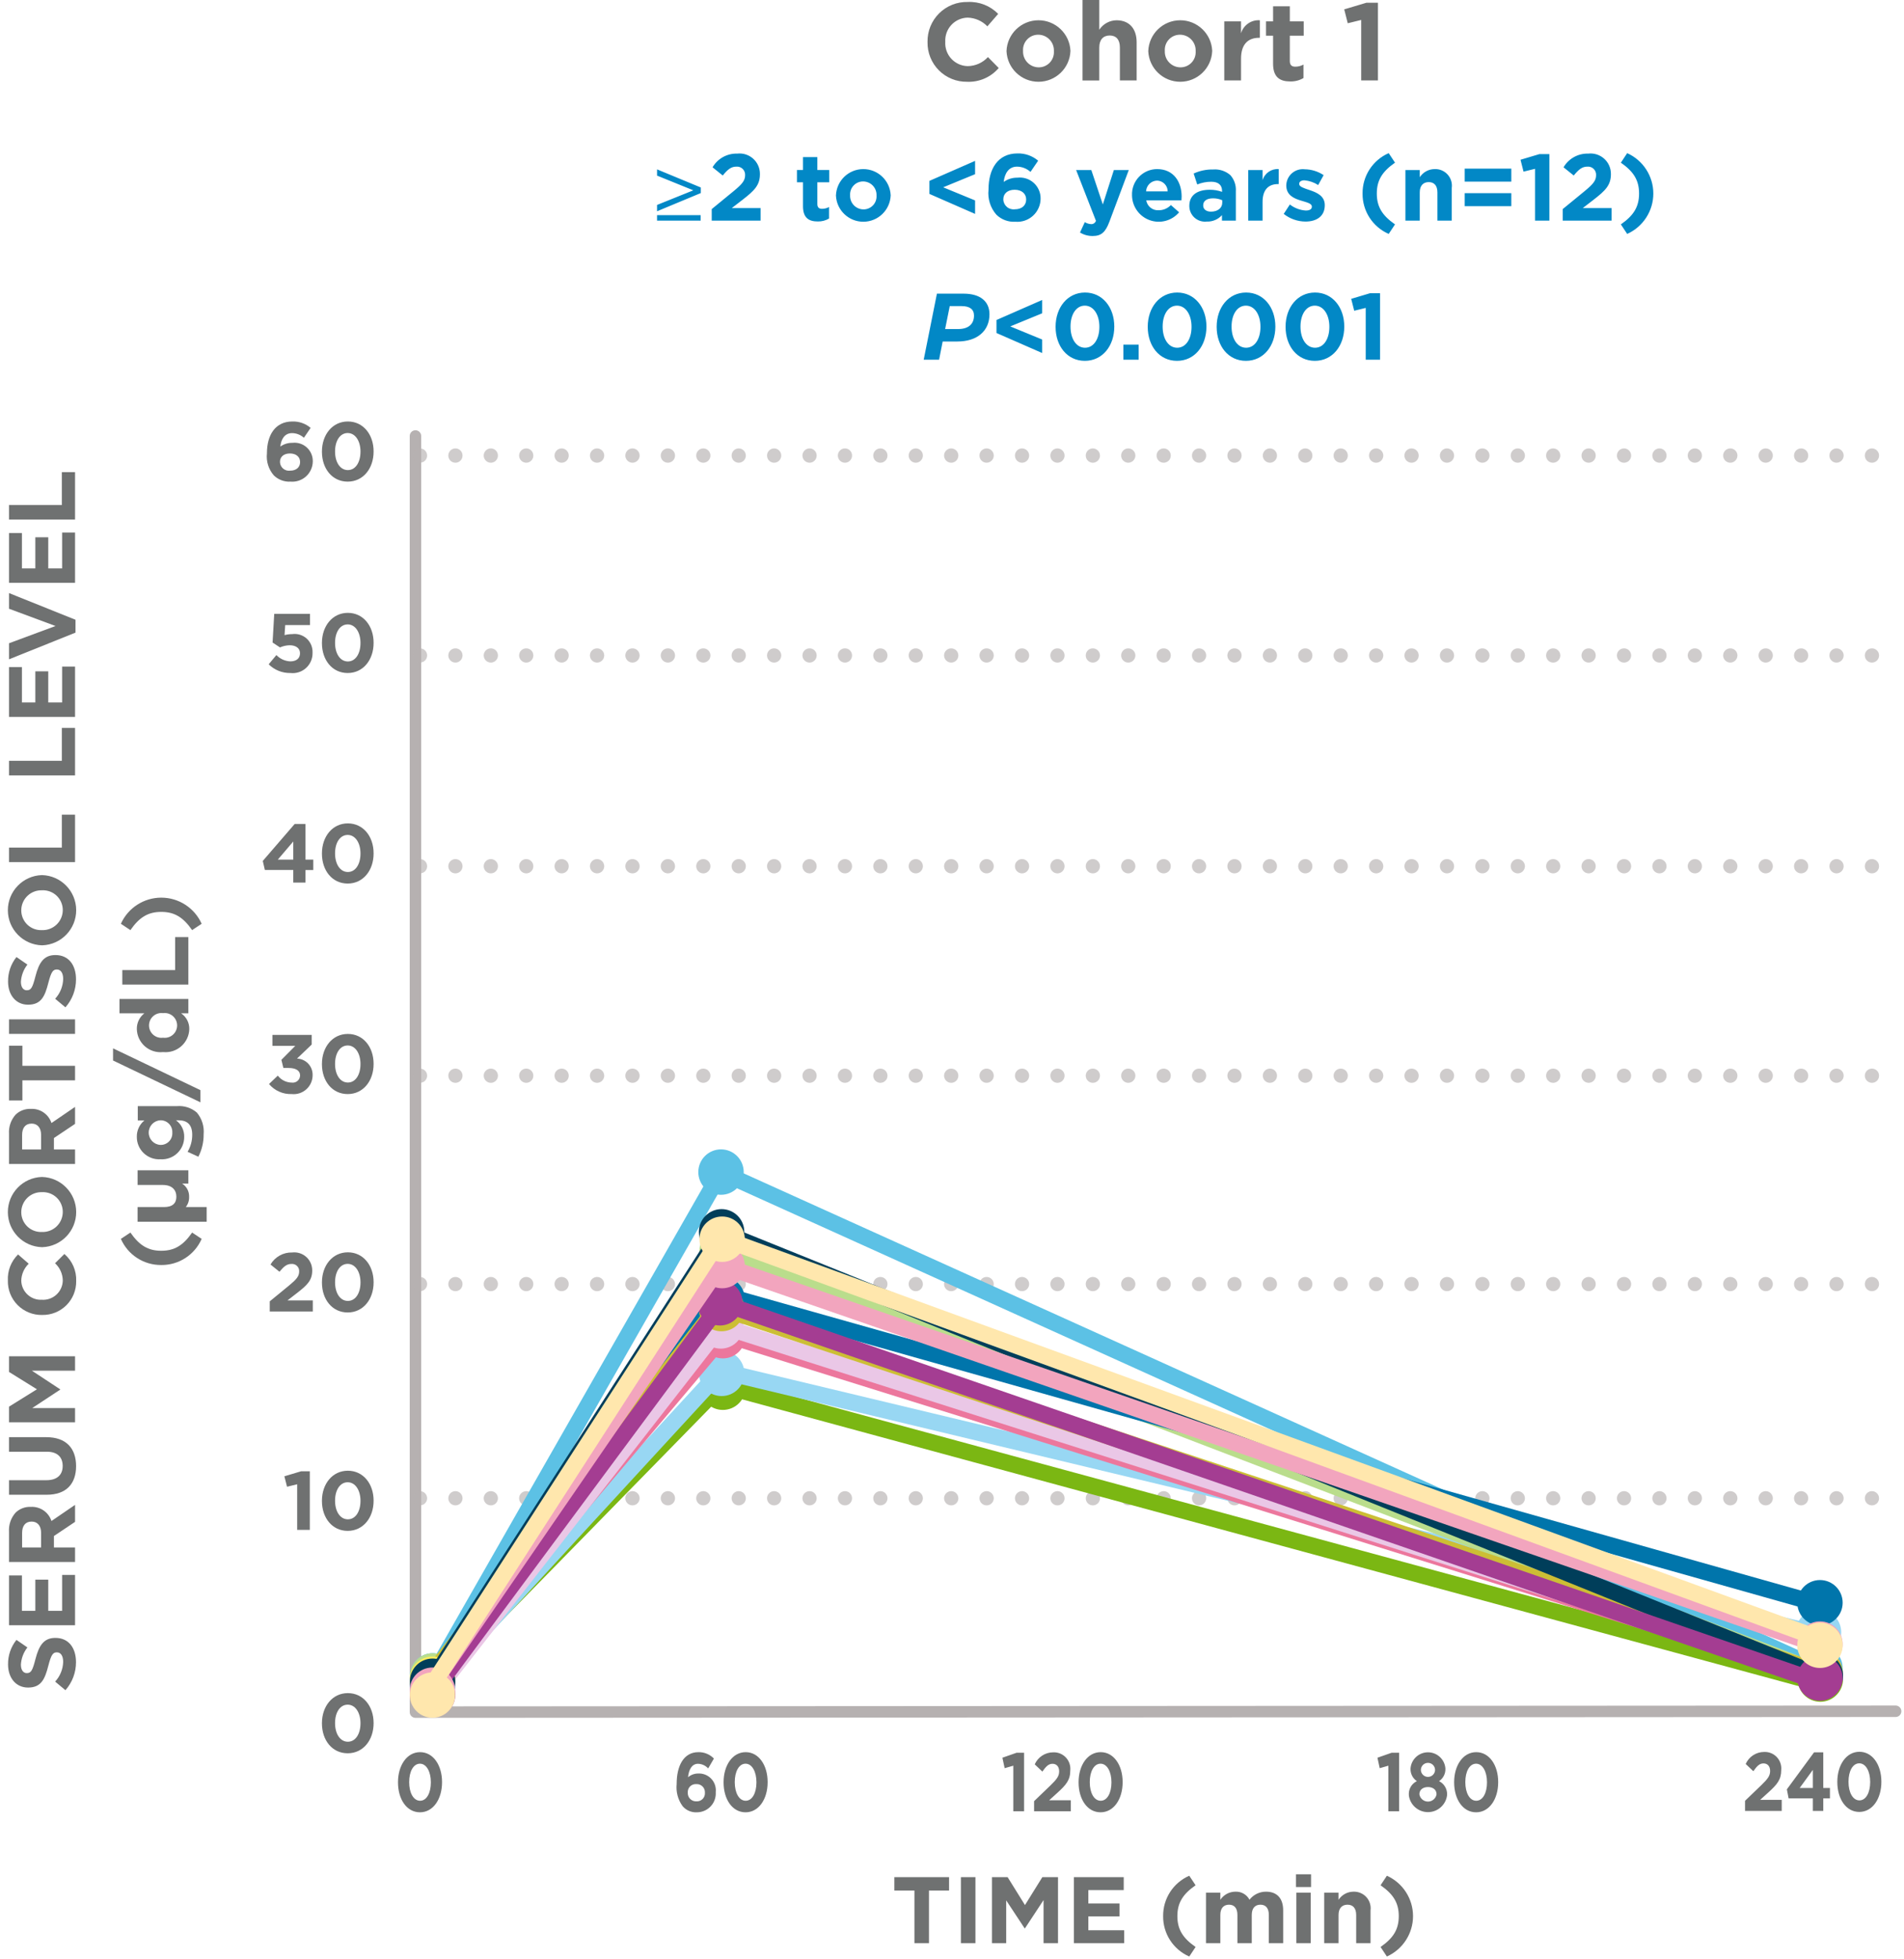 <svg xmlns="http://www.w3.org/2000/svg" width="242" height="249" viewBox="0 0 242 249">
    <g fill="none" fill-rule="evenodd">
        <g fill-rule="nonzero">
            <g transform="translate(-265 -1359) translate(265 1359)">
                <path fill="#6F7171" d="M117.89 5.35v-.027c-.024-1.36.509-2.67 1.474-3.627.966-.958 2.28-1.48 3.64-1.444 1.446-.072 2.853.479 3.866 1.513l-1.373 1.583c-.659-.684-1.56-1.08-2.508-1.107-.786.016-1.532.35-2.068.925-.535.576-.815 1.344-.775 2.129v.028c-.046.79.23 1.564.767 2.145.536.58 1.286.919 2.076.936.982-.009 1.915-.425 2.578-1.148l1.373 1.387c-1 1.17-2.482 1.816-4.02 1.75-1.343.022-2.637-.502-3.585-1.453-.949-.951-1.47-2.247-1.444-3.59zM127.929 6.514v-.029c.084-2.177 1.87-3.902 4.05-3.909 2.178-.007 3.976 1.705 4.075 3.882v.027c-.085 2.177-1.87 3.9-4.05 3.908-2.178.007-3.975-1.703-4.075-3.88zm6.023 0v-.029c.021-.539-.177-1.063-.549-1.454-.372-.39-.886-.614-1.425-.619-.537-.008-1.052.209-1.422.597-.37.389-.56.914-.526 1.449v.027c-.021.54.177 1.064.549 1.455.372.39.886.613 1.426.619.536.007 1.05-.209 1.42-.597.37-.388.561-.913.527-1.448zM137.589 0h2.13v3.782c.485-.744 1.31-1.197 2.2-1.205 1.61 0 2.548 1.065 2.548 2.788v4.86h-2.129V6.037c0-1.009-.477-1.526-1.29-1.526-.812 0-1.33.517-1.33 1.526v4.189h-2.13V0zM145.946 6.514v-.029c.084-2.177 1.87-3.902 4.05-3.909 2.179-.007 3.977 1.705 4.075 3.882v.027c-.085 2.177-1.87 3.9-4.049 3.908-2.178.007-3.976-1.703-4.076-3.88zm6.024 0v-.029c.021-.539-.177-1.063-.549-1.454-.372-.39-.886-.614-1.426-.619-.536-.008-1.051.209-1.42.597-.37.389-.561.914-.527 1.449v.027c-.021.54.177 1.064.549 1.455.372.39.886.613 1.425.619.537.007 1.052-.209 1.421-.597.37-.388.56-.913.527-1.448zM155.606 2.718h2.13V4.23c.31-1.046 1.307-1.735 2.395-1.654v2.228h-.111c-1.415 0-2.283.854-2.283 2.647v2.774h-2.13V2.718zM161.809 8.097V4.538h-.897v-1.82h.897V.798h2.129v1.92h1.765v1.82h-1.766v3.208c0 .49.21.728.687.728.367.002.729-.09 1.05-.266v1.709c-.507.3-1.09.45-1.68.435-1.303 0-2.185-.519-2.185-2.255zM173.009 2.535L171.3 2.956 170.852 1.19 173.667.35 175.138.35 175.138 10.225 173.009 10.225z"/>
                <path fill="#0288C6" d="M83.51 26.85v-.803l4.582-1.847v-.024l-4.581-1.859v-.792l5.564 2.303v.708l-5.564 2.315zm0 1.188v-.695h5.542v.695H83.51zM90.459 26.575l2.794-2.29c1.044-.864 1.451-1.32 1.451-2.015.02-.302-.094-.597-.311-.807-.217-.21-.515-.314-.816-.285-.647 0-1.092.36-1.715 1.128l-1.296-1.044c.647-1.11 1.848-1.777 3.131-1.74.738-.086 1.477.148 2.03.644.553.495.866 1.205.86 1.947v.025c0 1.403-.718 2.098-2.206 3.25l-1.367 1.055h3.657v1.595H90.46v-1.463zM102.061 26.215v-3.046h-.767v-1.56h.767v-1.642h1.824v1.642h1.51v1.56h-1.51v2.746c0 .42.18.624.588.624.314.002.623-.077.9-.228v1.463c-.436.257-.935.386-1.44.372-1.116 0-1.872-.444-1.872-1.931zM106.25 24.86v-.024c.073-1.864 1.601-3.34 3.466-3.346 1.866-.006 3.405 1.458 3.49 3.322v.024c-.073 1.864-1.601 3.339-3.467 3.345-1.865.007-3.404-1.458-3.489-3.322zm5.157 0v-.024c.018-.462-.151-.911-.47-1.246-.319-.334-.76-.525-1.221-.53-.46-.006-.9.18-1.216.512-.317.332-.48.781-.451 1.24v.024c-.018.462.151.91.47 1.245.319.335.76.526 1.221.53.46.007.9-.179 1.217-.511.316-.333.48-.782.45-1.24zM118.129 24.644L118.129 22.989 123.934 20.446 123.934 22.138 119.88 23.805 123.934 25.472 123.934 27.186zM126.637 27.282c-.762-.873-1.123-2.026-.996-3.177v-.025c0-2.59 1.175-4.581 3.682-4.581.96-.027 1.895.302 2.626.923l-.972 1.427c-.47-.426-1.08-.666-1.714-.671-1.043 0-1.572.84-1.692 1.943.507-.362 1.117-.551 1.74-.54.758-.09 1.518.153 2.083.666.566.513.882 1.245.867 2.009v.023c-.014.819-.366 1.596-.972 2.146-.607.55-1.414.824-2.23.756-.899.057-1.779-.27-2.422-.899zm3.789-1.919v-.023c0-.708-.552-1.224-1.463-1.224s-1.44.504-1.44 1.211v.025c.01.366.176.71.455.948s.645.346 1.009.299c.911 0 1.439-.516 1.439-1.236zM137.268 29.549l.612-1.319c.234.148.502.235.78.252.283.026.547-.148.635-.419l-2.518-6.453h1.93l1.463 4.378 1.403-4.378h1.896l-2.47 6.585c-.493 1.306-1.02 1.799-2.112 1.799-.571.008-1.133-.147-1.62-.445zM143.88 24.86v-.024c-.04-.87.276-1.719.876-2.35.6-.632 1.43-.992 2.302-.997 2.147 0 3.13 1.668 3.13 3.49 0 .145-.012.313-.024.48h-4.474c.119.764.8 1.31 1.571 1.26.59.007 1.155-.232 1.56-.66l1.043.923c-.912 1.076-2.395 1.475-3.725 1.004-1.33-.472-2.229-1.717-2.26-3.127h.001zm4.533-.54c-.006-.748-.607-1.354-1.355-1.367-.75.021-1.357.617-1.391 1.367h2.746zM151.163 26.191v-.024c0-1.403 1.067-2.05 2.59-2.05.536-.005 1.068.084 1.572.263v-.107c0-.756-.468-1.176-1.38-1.176-.608 0-1.21.118-1.774.347l-.456-1.39c.781-.36 1.635-.536 2.495-.516.79-.06 1.572.2 2.17.719.498.563.749 1.302.696 2.052v3.73h-1.763v-.696c-.494.548-1.206.847-1.943.816-.56.062-1.12-.117-1.541-.492-.421-.376-.663-.912-.666-1.476zm4.186-.42v-.324c-.367-.16-.763-.242-1.163-.24-.78 0-1.26.312-1.26.888v.024c0 .492.408.78.996.78.851 0 1.427-.468 1.427-1.128zM158.65 21.61h1.823v1.295c.266-.895 1.12-1.485 2.051-1.416v1.907h-.096c-1.212 0-1.955.732-1.955 2.267v2.375h-1.823V21.61zM163.162 27.186l.78-1.199c.582.456 1.289.724 2.026.768.529 0 .768-.192.768-.48v-.024c0-.396-.624-.527-1.331-.743-.9-.265-1.919-.684-1.919-1.932v-.023c.013-.593.276-1.152.724-1.54.447-.389 1.038-.57 1.627-.5.854.013 1.687.27 2.398.744l-.695 1.26c-.522-.34-1.12-.545-1.74-.6-.443 0-.671.191-.671.443v.025c0 .359.612.527 1.307.767.9.3 1.944.732 1.944 1.907v.024c0 1.428-1.068 2.075-2.46 2.075-1.001-.008-1.972-.35-2.758-.972zM173.183 24.596c-.024-2.223 1.284-4.244 3.322-5.133l.803 1.21c-1.62 1.129-2.315 2.232-2.315 3.923 0 1.69.696 2.795 2.315 3.922l-.803 1.212c-2.038-.89-3.346-2.911-3.322-5.134zM178.63 21.61h1.823v.912c.416-.638 1.122-1.025 1.883-1.033.624-.027 1.228.223 1.649.684.421.46.617 1.084.534 1.703v4.162h-1.824v-3.586c0-.863-.407-1.308-1.102-1.308-.695 0-1.14.445-1.14 1.308v3.586h-1.823V21.61zM186.166 21.43h5.924v1.655h-5.924V21.43zm0 3.118h5.924v1.655h-5.924v-1.655zM195.105 21.454L193.642 21.814 193.258 20.303 195.668 19.583 196.928 19.583 196.928 28.038 195.105 28.038zM198.621 26.575l2.794-2.29c1.044-.864 1.451-1.32 1.451-2.015.02-.302-.094-.597-.31-.807-.218-.21-.516-.314-.817-.285-.647 0-1.091.36-1.715 1.128l-1.296-1.044c.647-1.11 1.848-1.776 3.131-1.74.738-.086 1.477.148 2.03.644.553.495.866 1.205.86 1.947v.025c0 1.403-.718 2.098-2.206 3.25l-1.367 1.055h3.657v1.595h-6.212v-1.463zM206.013 28.518c1.619-1.127 2.314-2.23 2.314-3.922 0-1.692-.695-2.794-2.314-3.922l.803-1.211c2.022.908 3.323 2.917 3.323 5.133s-1.301 4.226-3.323 5.134l-.803-1.212zM125.763 39.935c0 2.136-1.572 3.467-4.078 3.467h-1.87l-.457 2.315h-1.955l1.68-8.396h3.394c2.098 0 3.286.972 3.286 2.614zm-1.967.168c0-.815-.575-1.199-1.559-1.199h-1.523l-.588 2.915h1.644c1.283 0 2.026-.599 2.026-1.716zM126.655 42.322L126.655 40.668 132.46 38.125 132.46 39.816 128.406 41.483 132.46 43.15 132.46 44.865zM134.167 41.543v-.023c0-2.436 1.512-4.342 3.742-4.342 2.219 0 3.718 1.883 3.718 4.318v.024c0 2.435-1.5 4.34-3.742 4.34-2.243 0-3.718-1.883-3.718-4.317zm5.565 0v-.023c0-1.523-.744-2.675-1.847-2.675-1.104 0-1.822 1.116-1.822 2.65v.025c0 1.535.73 2.674 1.846 2.674 1.115 0 1.823-1.128 1.823-2.651zM142.782 43.798L144.726 43.798 144.726 45.717 142.782 45.717zM145.879 41.543v-.023c0-2.436 1.512-4.342 3.742-4.342 2.219 0 3.718 1.883 3.718 4.318v.024c0 2.435-1.5 4.34-3.742 4.34-2.243 0-3.718-1.883-3.718-4.317zm5.565 0v-.023c0-1.523-.744-2.675-1.847-2.675-1.104 0-1.823 1.116-1.823 2.65v.025c0 1.535.732 2.674 1.847 2.674s1.823-1.128 1.823-2.651zM154.639 41.543v-.023c0-2.436 1.511-4.342 3.742-4.342 2.219 0 3.718 1.883 3.718 4.318v.024c0 2.435-1.5 4.34-3.743 4.34s-3.717-1.883-3.717-4.317zm5.565 0v-.023c0-1.523-.744-2.675-1.848-2.675-1.103 0-1.822 1.116-1.822 2.65v.025c0 1.535.732 2.674 1.847 2.674s1.823-1.128 1.823-2.651zM163.398 41.543v-.023c0-2.436 1.512-4.342 3.743-4.342 2.218 0 3.717 1.883 3.717 4.318v.024c0 2.435-1.499 4.34-3.742 4.34s-3.718-1.883-3.718-4.317zm5.566 0v-.023c0-1.523-.744-2.675-1.848-2.675-1.103 0-1.822 1.116-1.822 2.65v.025c0 1.535.731 2.674 1.847 2.674 1.115 0 1.823-1.128 1.823-2.651zM173.585 39.133L172.122 39.492 171.738 37.981 174.148 37.261 175.408 37.261 175.408 45.717 173.585 45.717z"/>
                <path fill="#B6B1B1" d="M52.805 218.321c-.194 0-.379-.076-.515-.213-.137-.137-.214-.322-.214-.515V55.41c0-.402.326-.728.729-.728.402 0 .728.326.728.728v161.454l187.403-.108c.402 0 .728.326.728.728 0 .403-.326.729-.728.729l-188.131.108z"/>
                <g fill="#B6B1B1" opacity=".65">
                    <path d="M185.02 1.299c0-.24.094-.469.263-.638.17-.168.399-.263.638-.262.5-.003.907.4.91.9-.003.502-.409.908-.91.91-.5-.003-.903-.41-.9-.91zm-4.5 0c0-.24.094-.469.263-.638.17-.168.399-.263.638-.262.5-.003.907.4.91.9-.003.502-.409.908-.91.91-.5-.003-.903-.41-.9-.91zm-4.5 0c0-.24.094-.469.263-.638.17-.168.399-.263.638-.262.5-.003.907.4.91.9-.003.502-.409.908-.91.91-.5-.003-.903-.41-.9-.91zm-4.51 0c.003-.5.41-.903.91-.9.5-.003.908.4.91.9-.002.502-.408.908-.91.91-.501-.002-.907-.409-.91-.91zm-4.5 0c.003-.5.41-.903.91-.9.5-.003.908.4.91.9-.002.502-.408.908-.91.91-.501-.002-.907-.409-.91-.91zm-4.5 0c.003-.5.41-.903.91-.9.24-.001.469.094.638.262.169.17.263.399.263.638.002.5-.4.907-.9.91-.502-.002-.908-.409-.91-.91zm-4.5 0c.003-.5.41-.903.91-.9.24-.001.469.094.638.262.169.17.263.399.263.638.002.5-.4.907-.9.91-.502-.002-.908-.409-.91-.91zm-4.5 0c0-.24.096-.471.267-.64.171-.17.403-.263.644-.26.238-.001.468.094.637.262.169.17.263.399.263.638.002.5-.4.907-.9.91-.242 0-.474-.095-.645-.266-.17-.17-.266-.403-.265-.644zm-4.5 0c.003-.5.41-.903.91-.9.24-.001.469.094.638.262.169.17.263.399.263.638.002.5-.4.907-.9.91-.502-.002-.908-.409-.91-.91zm-4.5 0c0-.24.094-.469.263-.638.17-.168.399-.263.638-.262.5-.003.907.4.91.9-.003.502-.409.908-.91.91-.5-.003-.903-.41-.9-.91zm-4.5 0c0-.24.094-.469.263-.638.17-.168.399-.263.638-.262.5-.003.907.4.91.9-.003.502-.409.908-.91.91-.5-.003-.903-.41-.9-.91zm-4.5 0c0-.24.094-.469.263-.638.17-.168.399-.263.638-.262.5-.003.907.4.91.9-.003.502-.409.908-.91.91-.5-.003-.903-.41-.9-.91zm-4.5 0c0-.24.094-.469.263-.638.17-.168.399-.263.638-.262.5-.003.907.4.91.9-.003.502-.409.908-.91.91-.5-.003-.903-.41-.9-.91zm-4.51 0c.003-.5.41-.903.91-.9.5-.003.908.4.91.9-.002.502-.408.908-.91.91-.501-.002-.907-.409-.909-.91zm-4.5 0c.003-.5.41-.903.91-.9.5-.003.908.4.91.9-.002.502-.408.908-.91.91-.501-.002-.907-.409-.909-.91zm-4.5 0c.003-.5.41-.903.91-.9.24-.001.469.093.638.262.169.17.263.399.262.638.001.24-.093.47-.261.641-.169.17-.399.267-.639.269-.501-.002-.907-.409-.909-.91zm-4.5 0c.003-.5.41-.903.91-.9.24-.001.469.093.638.262.169.17.263.399.262.638.001.24-.093.47-.261.641-.169.17-.399.267-.639.269-.501-.002-.907-.409-.909-.91zm-4.5 0c.003-.5.41-.903.91-.9.24-.001.469.093.638.262.169.17.263.399.262.638.001.24-.093.47-.261.641-.169.17-.399.267-.639.269-.501-.002-.907-.409-.909-.91zm-4.5 0c.003-.5.41-.903.91-.9.24-.001.469.093.638.262.169.17.263.399.262.638.001.24-.093.47-.261.641-.169.17-.399.267-.639.269-.501-.002-.907-.409-.909-.91zm-4.5 0c0-.24.094-.469.263-.638.169-.169.398-.263.637-.262.5-.003.907.4.91.9-.002.502-.408.908-.91.91-.5-.003-.902-.41-.899-.91zm-4.5 0c0-.24.096-.471.267-.64.171-.17.403-.263.644-.26.238-.001.468.093.637.262.169.17.263.399.262.638.001.24-.093.47-.261.641-.169.17-.399.267-.639.269-.241 0-.473-.095-.644-.266-.17-.17-.266-.403-.265-.644zm-4.5 0c0-.24.094-.469.263-.638.169-.169.398-.263.637-.262.5-.003.907.4.91.9-.002.502-.408.908-.91.91-.5-.003-.902-.41-.899-.91zm-4.5 0c0-.24.094-.469.263-.638.169-.169.398-.263.637-.262.5-.003.907.4.91.9-.002.502-.408.908-.91.91-.5-.003-.902-.41-.899-.91zm-4.5 0c0-.24.094-.469.263-.638.169-.169.398-.263.637-.262.5-.003.907.4.91.9-.002.502-.408.908-.91.91-.5-.003-.902-.41-.899-.91zm-4.5 0c0-.24.094-.469.263-.638.169-.169.398-.263.637-.262.5-.003.907.4.91.9-.002.502-.408.908-.91.91-.5-.003-.902-.41-.899-.91zm-4.51 0c.002-.24.098-.47.269-.639.17-.168.4-.262.64-.261.5-.003.908.4.91.9-.001.502-.408.908-.91.91-.5-.003-.906-.409-.908-.91zm-4.5 0c.002-.24.098-.47.269-.639.17-.168.4-.262.64-.261.5-.003.908.4.91.9-.001.502-.408.908-.91.91-.5-.003-.906-.409-.908-.91zm-4.5 0c.002-.24.098-.47.269-.639.17-.168.4-.262.64-.261.24-.001.469.094.638.262.169.17.264.399.263.638.002.5-.4.907-.9.91-.502-.003-.907-.409-.909-.91zm-4.5 0c.002-.24.098-.47.269-.639.17-.168.4-.262.64-.261.24-.001.469.094.638.262.169.17.264.399.263.638.002.5-.4.907-.9.91-.502-.003-.907-.409-.909-.91zm-4.5 0c.002-.24.098-.47.269-.639.17-.168.4-.262.64-.261.24-.001.469.094.638.262.169.17.264.399.263.638.002.5-.4.907-.9.91-.502-.003-.907-.409-.909-.91zm-4.5 0c.002-.24.098-.47.269-.639.17-.168.4-.262.64-.261.24-.001.469.094.638.262.169.17.264.399.263.638.002.5-.4.907-.9.91-.502-.003-.907-.409-.909-.91zm-4.5 0c0-.24.094-.469.263-.638.169-.169.398-.263.637-.262.5-.003.907.4.91.9-.002.502-.408.908-.91.91-.5-.003-.902-.41-.899-.91zm-4.5 0c0-.24.094-.469.263-.638.169-.169.398-.263.637-.262.5-.003.907.4.91.9-.002.502-.408.908-.91.91-.5-.003-.902-.41-.899-.91zm-4.5 0c0-.24.094-.469.263-.638.169-.169.398-.263.637-.262.5-.003.907.4.91.9-.002.502-.408.908-.91.91-.5-.003-.902-.41-.899-.91zm-4.51 0c.003-.5.41-.903.91-.9.5-.003.907.4.91.9-.002.502-.408.908-.91.91-.502-.003-.908-.409-.91-.91zm-4.5 0c.003-.5.41-.903.91-.9.5-.003.907.4.91.9-.002.502-.408.908-.91.91-.502-.003-.908-.409-.91-.91zm-4.5 0c.003-.5.41-.903.91-.9.5-.003.907.4.91.9-.002.502-.408.908-.91.91-.502-.003-.908-.409-.91-.91zm-4.5 0c.003-.5.41-.903.91-.9.239-.001.468.094.637.262.17.17.264.399.263.638.002.5-.4.907-.9.91-.502-.003-.908-.409-.91-.91zm-4.5 0c.003-.5.41-.903.91-.9.239-.001.468.094.637.262.17.17.264.399.263.638.002.5-.4.907-.9.91-.502-.003-.908-.409-.91-.91zm-4.5 0c.003-.5.41-.903.91-.9.239-.001.468.094.637.262.17.17.264.399.263.638.002.5-.4.907-.9.91-.502-.003-.908-.409-.91-.91zm-4.5 0c.003-.5.41-.903.91-.9.239-.001.468.094.637.262.17.17.264.399.263.638.002.5-.4.907-.9.91-.502-.003-.908-.409-.91-.91zm-4.5 0c0-.24.096-.471.267-.64.17-.17.402-.263.643-.26.239-.001.468.094.637.262.17.17.264.399.263.638.002.5-.4.907-.9.91-.242 0-.473-.095-.644-.266C.576 1.772.48 1.54.48 1.299z" transform="translate(52 82)"/>
                </g>
                <g fill="#B6B1B1" opacity=".65">
                    <path d="M185.02 1.089c-.002-.5.4-.907.9-.91.502.002.908.408.91.91-.001.502-.408.908-.91.909-.24-.001-.469-.098-.638-.268-.169-.17-.263-.401-.262-.641zm-4.5 0c-.002-.5.4-.907.9-.91.502.002.908.408.91.91-.001.502-.408.908-.91.909-.24-.001-.469-.098-.638-.268-.169-.17-.263-.401-.262-.641zm-4.5 0c-.002-.5.4-.907.9-.91.502.002.908.408.91.91-.001.502-.408.908-.91.909-.24-.001-.469-.098-.638-.268-.169-.17-.263-.401-.262-.641zm-4.51 0c.003-.502.409-.908.91-.91.502.002.908.408.91.91-.001.502-.408.908-.91.909-.501-.002-.907-.408-.91-.91zm-4.5 0c.003-.502.409-.908.91-.91.502.002.908.408.91.91-.001.502-.408.908-.91.909-.501-.002-.907-.408-.91-.91zm-4.5 0c.003-.502.409-.908.91-.91.5.003.903.41.9.91.002.24-.092.47-.261.64-.169.171-.399.268-.638.269-.502-.002-.908-.408-.91-.91zm-4.5 0c.003-.502.409-.908.91-.91.5.003.903.41.9.91.002.24-.092.47-.261.64-.169.171-.399.268-.638.269-.502-.002-.908-.408-.91-.91zm-4.5 0c0-.242.095-.474.266-.644.171-.171.403-.267.644-.266.5.003.903.41.9.91.002.24-.092.47-.261.64-.169.171-.399.268-.638.269-.242 0-.474-.095-.645-.265-.17-.17-.266-.403-.265-.644zm-4.5 0c.003-.502.409-.908.91-.91.5.003.903.41.9.91.002.24-.092.47-.261.64-.169.171-.399.268-.638.269-.502-.002-.908-.408-.91-.91zm-4.5 0c-.002-.5.4-.907.9-.91.502.002.908.408.91.91-.001.502-.408.908-.91.909-.24-.001-.469-.098-.638-.268-.168-.17-.263-.401-.261-.641zm-4.5 0c-.002-.5.4-.907.9-.91.502.002.908.408.91.91-.001.502-.408.908-.91.909-.24-.001-.469-.098-.638-.268-.168-.17-.263-.401-.261-.641zm-4.5 0c-.002-.5.4-.907.9-.91.502.002.908.408.91.91-.001.502-.408.908-.91.909-.24-.001-.469-.098-.638-.268-.168-.17-.263-.401-.261-.641zm-4.5 0c-.002-.5.4-.907.9-.91.502.002.908.408.91.91-.001.502-.408.908-.91.909-.24-.001-.469-.098-.638-.268-.168-.17-.263-.401-.261-.641zm-4.51 0c.002-.502.409-.908.91-.91.502.002.908.408.91.91-.001.502-.408.908-.91.909-.5-.002-.907-.408-.909-.91zm-4.5 0c.002-.502.409-.908.91-.91.502.002.908.408.91.91-.001.502-.408.908-.91.909-.5-.002-.907-.408-.909-.91zm-4.5 0c.002-.502.409-.908.91-.91.24.001.47.098.639.269.168.17.262.4.26.64.002.24-.092.471-.26.642-.169.17-.399.267-.639.268-.5-.002-.907-.408-.909-.91zm-4.5 0c.002-.502.409-.908.91-.91.24.001.47.098.639.269.168.17.262.4.26.64.002.24-.092.471-.26.642-.169.17-.399.267-.639.268-.5-.002-.907-.408-.909-.91zm-4.5 0c.002-.502.409-.908.91-.91.24.001.47.098.639.269.168.17.262.4.26.64.002.24-.092.471-.26.642-.169.17-.399.267-.639.268-.5-.002-.907-.408-.909-.91zm-4.5 0c.002-.502.409-.908.91-.91.24.001.47.098.639.269.168.17.262.4.26.64.002.24-.092.471-.26.642-.169.17-.399.267-.639.268-.5-.002-.907-.408-.909-.91zm-4.5 0c-.001-.24.093-.47.262-.641.168-.171.398-.268.638-.27.502.003.908.41.91.91-.002.503-.408.909-.91.91-.24-.001-.47-.098-.638-.268-.169-.17-.262-.401-.261-.641zm-4.5 0c0-.242.095-.474.266-.645.17-.17.403-.266.644-.265.24.001.47.098.639.269.168.17.262.4.26.64.002.24-.092.471-.26.642-.169.17-.399.267-.639.268-.24.001-.473-.094-.644-.265-.17-.17-.266-.403-.265-.644zm-4.5 0c-.001-.24.093-.47.262-.641.168-.171.398-.268.638-.27.502.003.908.41.91.91-.002.503-.408.909-.91.91-.24-.001-.47-.098-.638-.268-.169-.17-.262-.401-.261-.641zm-4.5 0c-.001-.24.093-.47.262-.641.168-.171.398-.268.638-.27.502.003.908.41.91.91-.002.503-.408.909-.91.91-.24-.001-.47-.098-.638-.268-.169-.17-.262-.401-.261-.641zm-4.5 0c-.001-.24.093-.47.262-.641.168-.171.398-.268.638-.27.502.003.908.41.91.91-.002.503-.408.909-.91.91-.24-.001-.47-.098-.638-.268-.169-.17-.262-.401-.261-.641zm-4.5 0c-.001-.24.093-.47.262-.641.168-.171.398-.268.638-.27.502.003.908.41.91.91-.002.503-.408.909-.91.91-.24-.001-.47-.098-.638-.268-.169-.17-.262-.401-.261-.641zm-4.51 0c.002-.502.408-.908.91-.91.501.002.908.408.91.91-.002.502-.409.908-.91.909-.502-.002-.907-.408-.909-.91zm-4.5 0c.002-.502.408-.908.91-.91.501.002.908.408.91.91-.002.502-.409.908-.91.909-.502-.002-.907-.408-.909-.91zm-4.5 0c.002-.502.408-.908.91-.91.5.003.902.41.9.91 0 .24-.093.47-.262.64-.169.171-.398.268-.638.269-.502-.002-.907-.408-.909-.91zm-4.5 0c.002-.502.408-.908.91-.91.5.003.902.41.9.91 0 .24-.093.47-.262.64-.169.171-.398.268-.638.269-.502-.002-.907-.408-.909-.91zm-4.5 0c.002-.502.408-.908.91-.91.5.003.902.41.9.91 0 .24-.093.47-.262.64-.169.171-.398.268-.638.269-.502-.002-.907-.408-.909-.91zm-4.5 0c.002-.502.408-.908.91-.91.5.003.902.41.9.91 0 .24-.093.47-.262.64-.169.171-.398.268-.638.269-.502-.002-.907-.408-.909-.91zm-4.5 0c-.001-.24.093-.47.262-.641.168-.171.398-.268.638-.27.502.003.908.41.91.91-.002.503-.408.909-.91.91-.24-.001-.47-.098-.638-.268-.168-.17-.262-.401-.26-.641h-.002zm-4.5 0c-.001-.24.093-.47.262-.641.168-.171.398-.268.638-.27.502.003.908.41.91.91-.002.503-.408.909-.91.91-.24-.001-.47-.098-.638-.268-.168-.17-.262-.401-.26-.641h-.002zm-4.5 0c-.001-.24.093-.47.262-.641.168-.171.398-.268.638-.27.502.003.908.41.91.91-.002.503-.408.909-.91.91-.24-.001-.47-.098-.638-.268-.168-.17-.262-.401-.26-.641h-.002zm-4.51 0c.002-.502.408-.908.91-.91.502.002.908.408.91.91-.002.502-.409.908-.91.909-.502-.002-.908-.408-.91-.91zm-4.5 0c.002-.502.408-.908.91-.91.502.002.908.408.91.91-.002.502-.409.908-.91.909-.502-.002-.908-.408-.91-.91zm-4.5 0c.002-.502.408-.908.91-.91.502.002.908.408.91.91-.002.502-.409.908-.91.909-.502-.002-.908-.408-.91-.91zm-4.5 0c.002-.502.408-.908.91-.91.5.003.902.41.9.91.001.24-.093.47-.262.64-.169.171-.398.268-.638.269-.502-.002-.908-.408-.91-.91zm-4.5 0c.002-.502.408-.908.91-.91.5.003.902.41.9.91.001.24-.093.47-.262.64-.169.171-.398.268-.638.269-.502-.002-.908-.408-.91-.91zm-4.5 0c.002-.502.408-.908.91-.91.5.003.902.41.9.91.001.24-.093.47-.262.64-.169.171-.398.268-.638.269-.502-.002-.908-.408-.91-.91zm-4.5 0c.002-.502.408-.908.91-.91.5.003.902.41.9.91.001.24-.093.47-.262.64-.169.171-.398.268-.638.269-.502-.002-.908-.408-.91-.91zm-4.5 0C.48.847.575.615.746.445c.17-.171.402-.267.644-.266.5.003.902.41.9.91.001.24-.093.47-.262.64-.169.171-.398.268-.638.269-.242 0-.473-.095-.644-.265C.576 1.562.48 1.33.48 1.089z" transform="translate(52 109)"/>
                </g>
                <g fill="#B6B1B1" opacity=".65">
                    <path d="M185.02 1.709c0-.239.094-.468.263-.637.17-.17.399-.264.638-.263.5-.003.907.4.91.9-.002.502-.409.908-.91.91-.24-.002-.47-.098-.639-.269-.169-.17-.263-.401-.262-.641zm-4.5 0c0-.239.094-.468.263-.637.17-.17.399-.264.638-.263.5-.003.907.4.91.9-.002.502-.409.908-.91.91-.24-.002-.47-.098-.639-.269-.169-.17-.263-.401-.262-.641zm-4.5 0c0-.239.094-.468.263-.637.17-.17.399-.264.638-.263.5-.003.907.4.91.9-.002.502-.409.908-.91.91-.24-.002-.47-.098-.639-.269-.169-.17-.263-.401-.262-.641zm-4.51 0c.003-.5.41-.903.91-.9.5-.003.908.4.91.9-.001.502-.408.908-.91.91-.501-.002-.907-.408-.91-.91zm-4.5 0c.003-.5.41-.903.91-.9.5-.003.908.4.91.9-.001.502-.408.908-.91.91-.501-.002-.907-.408-.91-.91zm-4.5 0c.003-.5.41-.903.91-.9.24 0 .469.094.638.263.169.169.263.398.263.637 0 .24-.093.47-.262.641-.169.17-.399.267-.638.268-.502-.001-.908-.407-.91-.909zm-4.5 0c.003-.5.41-.903.91-.9.24 0 .469.094.638.263.169.169.263.398.263.637 0 .24-.093.47-.262.641-.169.17-.399.267-.638.268-.502-.001-.908-.407-.91-.909zm-4.5 0c0-.24.096-.471.267-.64.171-.17.403-.263.644-.26.238 0 .468.094.637.263.169.169.263.398.263.637 0 .24-.093.47-.262.641-.169.17-.399.267-.638.268-.242.001-.474-.094-.645-.265-.17-.17-.266-.403-.265-.644zm-4.5 0c.003-.5.41-.903.91-.9.24 0 .469.094.638.263.169.169.263.398.263.637 0 .24-.093.47-.262.641-.169.17-.399.267-.638.268-.502-.001-.908-.407-.91-.909zm-4.5 0c0-.239.094-.468.263-.637.17-.17.399-.264.638-.263.5-.003.907.4.91.9-.002.502-.409.908-.91.91-.24-.002-.47-.098-.639-.269-.168-.17-.263-.401-.261-.641zm-4.5 0c0-.239.094-.468.263-.637.17-.17.399-.264.638-.263.5-.003.907.4.91.9-.002.502-.409.908-.91.91-.24-.002-.47-.098-.639-.269-.168-.17-.263-.401-.261-.641zm-4.5 0c0-.239.094-.468.263-.637.17-.17.399-.264.638-.263.5-.003.907.4.91.9-.002.502-.409.908-.91.91-.24-.002-.47-.098-.639-.269-.168-.17-.263-.401-.261-.641zm-4.5 0c0-.239.094-.468.263-.637.17-.17.399-.264.638-.263.5-.003.907.4.91.9-.002.502-.409.908-.91.91-.24-.002-.47-.098-.639-.269-.168-.17-.263-.401-.261-.641zm-4.51 0c.003-.5.41-.903.91-.9.5-.003.908.4.91.9-.001.502-.408.908-.91.91-.501-.003-.907-.409-.909-.91zm-4.5 0c.003-.5.41-.903.91-.9.5-.003.908.4.91.9-.001.502-.408.908-.91.91-.501-.003-.907-.409-.909-.91zm-4.5 0c.003-.5.41-.903.91-.9.24 0 .469.094.638.263.169.169.263.398.262.637.001.24-.093.47-.261.641-.169.17-.399.267-.639.268-.501-.002-.907-.408-.909-.909zm-4.5 0c.003-.5.41-.903.91-.9.24 0 .469.094.638.263.169.169.263.398.262.637.001.24-.093.47-.261.641-.169.17-.399.267-.639.268-.501-.002-.907-.408-.909-.909zm-4.5 0c.003-.5.41-.903.91-.9.24 0 .469.094.638.263.169.169.263.398.262.637.001.24-.093.47-.261.641-.169.17-.399.267-.639.268-.501-.002-.907-.408-.909-.909zm-4.5 0c.003-.5.41-.903.91-.9.24 0 .469.094.638.263.169.169.263.398.262.637.001.24-.093.47-.261.641-.169.17-.399.267-.639.268-.501-.002-.907-.408-.909-.909zm-4.5 0c0-.239.094-.468.263-.637.169-.17.398-.264.637-.263.5-.003.907.4.91.9-.002.502-.408.908-.91.91-.24-.002-.47-.099-.638-.27-.169-.17-.262-.4-.261-.64zm-4.5 0c0-.24.096-.471.267-.64.171-.17.403-.263.644-.26.238 0 .468.094.637.263.169.169.263.398.262.637.001.24-.093.47-.261.641-.169.17-.399.267-.639.268-.241.001-.473-.094-.644-.265-.17-.17-.266-.403-.265-.644zm-4.5 0c0-.239.094-.468.263-.637.169-.17.398-.264.637-.263.5-.003.907.4.91.9-.002.502-.408.908-.91.91-.24-.002-.47-.099-.638-.27-.169-.17-.262-.4-.261-.64zm-4.5 0c0-.239.094-.468.263-.637.169-.17.398-.264.637-.263.5-.003.907.4.91.9-.002.502-.408.908-.91.91-.24-.002-.47-.099-.638-.27-.169-.17-.262-.4-.261-.64zm-4.5 0c0-.239.094-.468.263-.637.169-.17.398-.264.637-.263.5-.003.907.4.91.9-.002.502-.408.908-.91.91-.24-.002-.47-.099-.638-.27-.169-.17-.262-.4-.261-.64zm-4.5 0c0-.239.094-.468.263-.637.169-.17.398-.264.637-.263.5-.003.907.4.91.9-.002.502-.408.908-.91.91-.24-.002-.47-.099-.638-.27-.169-.17-.262-.4-.261-.64zm-4.51 0c.002-.24.098-.47.269-.638.17-.17.4-.263.64-.262.5-.003.908.4.91.9-.001.502-.408.908-.91.91-.5-.003-.906-.409-.908-.91zm-4.5 0c.002-.24.098-.47.269-.638.17-.17.4-.263.64-.262.5-.003.908.4.91.9-.001.502-.408.908-.91.91-.5-.003-.906-.409-.908-.91zm-4.5 0c.002-.24.098-.47.269-.638.17-.17.4-.263.64-.262.24 0 .469.094.638.263.169.169.264.398.263.637.001.24-.093.47-.262.641-.169.17-.398.267-.638.268-.502-.002-.907-.408-.909-.909zm-4.5 0c.002-.24.098-.47.269-.638.17-.17.4-.263.64-.262.24 0 .469.094.638.263.169.169.264.398.263.637.001.24-.093.47-.262.641-.169.17-.398.267-.638.268-.502-.002-.907-.408-.909-.909zm-4.5 0c.002-.24.098-.47.269-.638.17-.17.4-.263.64-.262.24 0 .469.094.638.263.169.169.264.398.263.637.001.24-.093.47-.262.641-.169.17-.398.267-.638.268-.502-.002-.907-.408-.909-.909zm-4.5 0c.002-.24.098-.47.269-.638.17-.17.4-.263.64-.262.24 0 .469.094.638.263.169.169.264.398.263.637.001.24-.093.47-.262.641-.169.17-.398.267-.638.268-.502-.002-.907-.408-.909-.909zm-4.5 0c0-.239.094-.468.263-.637.169-.17.398-.264.637-.263.5-.003.907.4.91.9-.002.502-.408.908-.91.91-.24-.002-.47-.099-.638-.27-.168-.17-.262-.4-.26-.64h-.002zm-4.5 0c0-.239.094-.468.263-.637.169-.17.398-.264.637-.263.5-.003.907.4.91.9-.002.502-.408.908-.91.91-.24-.002-.47-.099-.638-.27-.168-.17-.262-.4-.26-.64h-.002zm-4.5 0c0-.239.094-.468.263-.637.169-.17.398-.264.637-.263.5-.003.907.4.91.9-.002.502-.408.908-.91.91-.24-.002-.47-.099-.638-.27-.168-.17-.262-.4-.26-.64h-.002zm-4.51 0c.003-.5.41-.903.91-.9.5-.003.907.4.91.9-.002.502-.409.908-.91.91-.502-.003-.908-.409-.91-.91zm-4.5 0c.003-.5.41-.903.91-.9.5-.003.907.4.91.9-.002.502-.409.908-.91.91-.502-.003-.908-.409-.91-.91zm-4.5 0c.003-.5.41-.903.91-.9.5-.003.907.4.91.9-.002.502-.409.908-.91.91-.502-.003-.908-.409-.91-.91zm-4.5 0c.003-.5.41-.903.91-.9.239 0 .468.094.637.263.17.169.264.398.263.637.001.24-.093.47-.262.641-.169.17-.398.267-.638.268-.502-.002-.908-.408-.91-.909zm-4.5 0c.003-.5.41-.903.91-.9.239 0 .468.094.637.263.17.169.264.398.263.637.001.24-.093.47-.262.641-.169.17-.398.267-.638.268-.502-.002-.908-.408-.91-.909zm-4.5 0c.003-.5.41-.903.91-.9.239 0 .468.094.637.263.17.169.264.398.263.637.001.24-.093.47-.262.641-.169.17-.398.267-.638.268-.502-.002-.908-.408-.91-.909zm-4.5 0c.003-.5.41-.903.91-.9.239 0 .468.094.637.263.17.169.264.398.263.637.001.24-.093.47-.262.641-.169.17-.398.267-.638.268-.502-.002-.908-.408-.91-.909zm-4.5 0c0-.24.096-.471.267-.64.17-.17.402-.263.643-.26.239 0 .468.094.637.263.17.169.264.398.263.637.001.24-.093.47-.262.641-.169.17-.398.267-.638.268-.242 0-.473-.095-.644-.265-.17-.17-.266-.403-.266-.644z" transform="translate(52 135)"/>
                </g>
                <g fill="#B6B1B1" opacity=".65">
                    <path d="M185.02 1.198c-.002-.24.091-.472.26-.643.17-.17.4-.267.64-.267.242 0 .474.095.645.266.17.17.266.403.266.644-.003.5-.41.903-.91.9-.24.001-.469-.094-.638-.262-.169-.17-.263-.399-.262-.638zm-4.5 0c-.002-.24.091-.472.26-.643.17-.17.4-.267.64-.267.242 0 .474.095.645.266.17.17.266.403.266.644-.003.5-.41.903-.91.9-.24.001-.469-.094-.638-.262-.169-.17-.263-.399-.262-.638zm-4.5 0c-.002-.24.091-.472.26-.643.17-.17.4-.267.64-.267.242 0 .474.095.645.266.17.17.266.403.266.644-.003.5-.41.903-.91.9-.24.001-.469-.094-.638-.262-.169-.17-.263-.399-.262-.638zm-4.51 0c0-.241.095-.473.266-.644.171-.17.403-.266.644-.266.242 0 .474.095.645.266.17.17.266.403.266.644-.003.5-.41.903-.91.9-.5.003-.907-.4-.91-.9zm-4.5 0c0-.241.095-.473.266-.644.171-.17.403-.266.644-.266.242 0 .474.095.645.266.17.17.266.403.266.644-.003.5-.41.903-.91.9-.5.003-.907-.4-.91-.9zm-4.5 0c0-.241.095-.473.266-.644.171-.17.403-.266.644-.266s.472.096.64.267c.17.171.263.403.26.643.001.24-.093.469-.262.638-.17.168-.399.263-.637.262-.5.003-.907-.4-.91-.9zm-4.5 0c0-.241.095-.473.266-.644.171-.17.403-.266.644-.266s.472.096.64.267c.17.171.263.403.26.643.001.24-.093.469-.262.638-.17.168-.399.263-.637.262-.5.003-.907-.4-.91-.9zm-4.5 0c-.002-.242.093-.475.264-.646.172-.171.404-.266.647-.264.24 0 .47.096.64.267.169.171.262.403.26.643 0 .24-.094.469-.263.638-.17.168-.399.263-.637.262-.241.003-.473-.09-.644-.26-.17-.169-.267-.4-.266-.64zm-4.5 0c0-.241.095-.473.266-.644.171-.17.403-.266.644-.266s.472.096.64.267c.17.171.263.403.26.643.001.24-.093.469-.262.638-.17.168-.399.263-.637.262-.5.003-.907-.4-.91-.9zm-4.5 0c-.002-.24.091-.472.26-.643.17-.17.4-.267.64-.267.242 0 .474.095.645.266.17.17.266.403.266.644-.003.5-.41.903-.91.9-.24.001-.469-.094-.638-.263-.169-.169-.263-.398-.262-.637zm-4.5 0c-.002-.24.091-.472.26-.643.17-.17.4-.267.64-.267.242 0 .474.095.645.266.17.17.266.403.266.644-.003.5-.41.903-.91.9-.24.001-.469-.094-.638-.263-.169-.169-.263-.398-.262-.637zm-4.5 0c-.002-.24.091-.472.26-.643.17-.17.4-.267.64-.267.242 0 .474.095.645.266.17.17.266.403.266.644-.003.5-.41.903-.91.9-.24.001-.469-.094-.638-.263-.169-.169-.263-.398-.262-.637zm-4.5 0c-.002-.24.091-.472.26-.643.17-.17.4-.267.64-.267.242 0 .474.095.645.266.17.17.266.403.266.644-.003.5-.41.903-.91.9-.24.001-.469-.094-.638-.263-.169-.169-.263-.398-.262-.637zm-4.51 0c0-.241.095-.473.266-.644.171-.17.403-.267.644-.266.242 0 .474.095.645.266.17.17.266.403.266.644-.003.5-.41.903-.91.9-.5.003-.907-.4-.91-.9zm-4.5 0c0-.241.095-.473.266-.644.171-.17.403-.267.644-.266.242 0 .474.095.645.266.17.17.266.403.266.644-.003.5-.41.903-.91.9-.5.003-.907-.4-.91-.9zm-4.5 0c0-.241.095-.473.266-.644.171-.17.403-.267.644-.266.241 0 .472.096.64.267.17.171.263.403.26.643 0 .24-.093.469-.262.638-.17.169-.399.263-.638.262-.5.003-.906-.4-.909-.9zm-4.5 0c0-.241.095-.473.266-.644.171-.17.403-.267.644-.266.241 0 .472.096.64.267.17.171.263.403.26.643 0 .24-.093.469-.262.638-.17.169-.399.263-.638.262-.5.003-.906-.4-.909-.9zm-4.5 0c0-.241.095-.473.266-.644.171-.17.403-.267.644-.266.241 0 .472.096.64.267.17.171.263.403.26.643 0 .24-.093.469-.262.638-.17.169-.399.263-.638.262-.5.003-.906-.4-.909-.9zm-4.5 0c0-.241.095-.473.266-.644.171-.17.403-.267.644-.266.241 0 .472.096.64.267.17.171.263.403.26.643 0 .24-.093.469-.262.638-.17.169-.399.263-.638.262-.5.003-.906-.4-.909-.9zm-4.5 0c-.003-.24.09-.472.26-.643.169-.171.4-.267.64-.267.241 0 .473.095.644.266.171.17.267.403.266.644-.003.5-.41.903-.91.9-.239 0-.468-.094-.637-.263-.169-.169-.263-.398-.262-.637zm-4.5 0c-.002-.242.093-.475.264-.646.171-.171.404-.266.647-.264.24 0 .47.096.64.267.169.171.262.403.259.643 0 .24-.093.469-.262.638-.17.169-.399.263-.638.262-.24.003-.472-.09-.642-.26-.171-.169-.267-.4-.267-.64zm-4.5 0c-.003-.24.09-.472.26-.643.169-.171.4-.267.64-.267.241 0 .473.095.644.266.171.17.267.403.266.644-.003.5-.41.903-.91.9-.239 0-.468-.094-.637-.263-.169-.169-.263-.398-.262-.637zm-4.5 0c-.003-.24.09-.472.26-.643.169-.171.4-.267.64-.267.241 0 .473.095.644.266.171.17.267.403.266.644-.003.5-.41.903-.91.9-.239 0-.468-.094-.637-.263-.169-.169-.263-.398-.262-.637zm-4.5 0c-.003-.24.09-.472.26-.643.169-.171.4-.267.64-.267.241 0 .473.095.644.266.171.17.267.403.266.644-.003.5-.41.903-.91.9-.239 0-.468-.094-.637-.263-.169-.169-.263-.398-.262-.637zm-4.5 0c-.003-.24.09-.472.26-.643.169-.171.4-.267.64-.267.241 0 .473.095.644.266.171.17.267.403.266.644-.003.5-.41.903-.91.9-.239 0-.468-.094-.637-.263-.169-.169-.263-.398-.262-.637zm-4.51 0c0-.241.095-.473.266-.644.17-.17.402-.267.644-.266.241 0 .473.095.644.266.17.17.266.403.266.644-.003.5-.41.903-.91.9-.5.002-.906-.4-.909-.9zm-4.5 0c0-.241.095-.473.266-.644.17-.17.402-.267.644-.266.241 0 .473.095.644.266.17.17.266.403.266.644-.003.5-.41.903-.91.9-.5.002-.906-.4-.909-.9zm-4.5 0c0-.241.095-.473.266-.644.17-.17.402-.267.644-.266.24 0 .47.096.64.267.17.171.263.403.26.643 0 .24-.094.469-.263.638-.169.168-.398.263-.637.262-.5.002-.906-.4-.909-.9zm-4.5 0c0-.241.095-.473.266-.644.17-.17.402-.267.644-.266.24 0 .47.096.64.267.17.171.263.403.26.643 0 .24-.094.469-.263.638-.169.168-.398.263-.637.262-.5.002-.906-.4-.909-.9zm-4.5 0c0-.241.095-.473.266-.644.17-.17.402-.267.644-.266.24 0 .47.096.64.267.17.171.263.403.26.643 0 .24-.094.469-.263.638-.169.168-.398.263-.637.262-.5.002-.906-.4-.909-.9zm-4.5 0c0-.241.095-.473.266-.644.17-.17.402-.267.644-.266.24 0 .47.096.64.267.17.171.263.403.26.643 0 .24-.094.469-.263.638-.169.168-.398.263-.637.262-.5.002-.906-.4-.909-.9zm-4.5 0c-.003-.24.09-.472.26-.643.169-.171.4-.267.64-.267.241 0 .473.095.644.266.17.17.267.403.266.644-.003.5-.41.903-.91.9-.239 0-.468-.094-.637-.263-.169-.169-.263-.398-.262-.637zm-4.5 0c-.003-.24.09-.472.26-.643.169-.171.4-.267.64-.267.241 0 .473.095.644.266.17.17.267.403.266.644-.003.5-.41.903-.91.9-.239 0-.468-.094-.637-.263-.169-.169-.263-.398-.262-.637zm-4.5 0c-.003-.24.09-.472.26-.643.169-.171.4-.267.64-.267.241 0 .473.095.644.266.17.17.267.403.266.644-.003.5-.41.903-.91.9-.239 0-.468-.094-.637-.263-.169-.169-.263-.398-.262-.637zm-4.51 0c0-.241.095-.473.266-.644.17-.17.402-.267.644-.266.241 0 .473.095.644.266.17.17.266.403.266.644-.003.5-.41.903-.91.9-.5.002-.907-.4-.91-.9zm-4.5 0c0-.241.095-.473.266-.644.17-.17.402-.267.644-.266.241 0 .473.095.644.266.17.17.266.403.266.644-.003.5-.41.903-.91.9-.5.002-.907-.4-.91-.9zm-4.5 0c0-.241.095-.473.266-.644.17-.17.402-.267.644-.266.241 0 .473.095.644.266.17.17.266.403.266.644-.003.5-.41.903-.91.9-.5.002-.907-.4-.91-.9zm-4.5 0c0-.241.095-.473.266-.644.17-.17.402-.267.644-.266.24 0 .47.096.64.267.17.171.263.403.26.643 0 .24-.094.469-.263.638-.169.168-.398.263-.637.262-.5.002-.907-.4-.91-.9zm-4.5 0c0-.241.095-.473.266-.644.17-.17.402-.267.644-.266.24 0 .47.096.64.267.17.171.263.403.26.643 0 .24-.094.469-.263.638-.169.168-.398.263-.637.262-.5.002-.907-.4-.91-.9zm-4.5 0c0-.241.095-.473.266-.644.17-.17.402-.267.644-.266.24 0 .47.096.64.267.17.171.263.403.26.643 0 .24-.094.469-.263.638-.169.168-.398.263-.637.262-.5.002-.907-.4-.91-.9zm-4.5 0c0-.241.095-.473.266-.644.17-.17.402-.267.644-.266.24 0 .47.096.64.267.17.171.263.403.26.643 0 .24-.094.469-.263.638-.169.168-.398.263-.637.262-.5.002-.907-.4-.91-.9zm-4.5 0C.477.956.573.723.744.552c.17-.171.404-.266.646-.264.24 0 .47.096.64.267.17.171.263.403.26.643 0 .24-.094.469-.263.638-.169.168-.398.263-.637.262-.24.003-.472-.09-.643-.26-.17-.169-.267-.4-.267-.64z" transform="translate(52 162)"/>
                </g>
                <g fill="#B6B1B1" opacity=".65">
                    <path d="M185.02 1.419c-.002-.5.4-.907.9-.91.502.002.909.408.91.91 0 .24-.097.47-.268.638-.17.169-.402.263-.642.261-.238.001-.468-.093-.637-.262-.169-.169-.263-.398-.263-.637zm-4.5 0c-.002-.5.4-.907.9-.91.502.002.909.408.91.91 0 .24-.097.47-.268.638-.17.169-.402.263-.642.261-.238.001-.468-.093-.637-.262-.169-.169-.263-.398-.263-.637zm-4.5 0c-.002-.5.4-.907.9-.91.502.002.909.408.91.91 0 .24-.097.47-.268.638-.17.169-.402.263-.642.261-.238.001-.468-.093-.637-.262-.169-.169-.263-.398-.263-.637zm-4.51 0c.002-.502.409-.908.91-.91.502.002.909.408.91.91 0 .24-.097.47-.268.638-.17.169-.402.263-.642.261-.24.002-.47-.092-.64-.26-.171-.17-.268-.4-.27-.64zm-4.5 0c.002-.502.409-.908.91-.91.502.002.909.408.91.91 0 .24-.097.47-.268.638-.17.169-.402.263-.642.261-.24.002-.47-.092-.64-.26-.171-.17-.268-.4-.27-.64zm-4.5 0c.002-.502.409-.908.91-.91.5.003.903.41.9.91.001.239-.093.468-.262.637-.17.169-.399.263-.637.262-.24.002-.471-.092-.642-.26-.17-.17-.267-.4-.268-.64zm-4.5 0c.002-.502.409-.908.91-.91.5.003.903.41.9.91.001.239-.093.468-.262.637-.17.169-.399.263-.637.262-.24.002-.471-.092-.642-.26-.17-.17-.267-.4-.268-.64zm-4.5 0c0-.242.095-.474.266-.644.171-.171.403-.267.644-.266.5.003.903.41.9.91.001.239-.093.468-.262.637-.17.169-.399.263-.637.262-.24.003-.473-.09-.644-.26-.17-.168-.267-.399-.266-.64zm-4.5 0c.002-.502.409-.908.91-.91.5.003.903.41.9.91.001.239-.093.468-.262.637-.17.169-.399.263-.637.262-.24.002-.471-.092-.642-.26-.17-.17-.267-.4-.268-.64zm-4.5 0c-.002-.5.4-.907.9-.91.502.002.909.408.91.91 0 .24-.097.47-.268.638-.17.169-.402.263-.641.261-.24.001-.469-.093-.638-.262-.169-.169-.263-.398-.262-.637zm-4.5 0c-.002-.5.4-.907.9-.91.502.002.909.408.91.91 0 .24-.097.47-.268.638-.17.169-.402.263-.641.261-.24.001-.469-.093-.638-.262-.169-.169-.263-.398-.262-.637zm-4.5 0c-.002-.5.4-.907.9-.91.502.002.909.408.91.91 0 .24-.097.47-.268.638-.17.169-.402.263-.641.261-.24.001-.469-.093-.638-.262-.169-.169-.263-.398-.262-.637zm-4.5 0c-.002-.5.4-.907.9-.91.502.002.909.408.91.91 0 .24-.097.47-.268.638-.17.169-.402.263-.641.261-.24.001-.469-.093-.638-.262-.169-.169-.263-.398-.262-.637zm-4.51 0c.002-.502.409-.908.91-.91.502.002.909.408.91.91 0 .24-.097.47-.268.638-.17.169-.402.263-.641.261-.24.002-.471-.092-.642-.261-.17-.169-.267-.398-.268-.638zm-4.5 0c.002-.502.409-.908.91-.91.502.002.909.408.91.91 0 .24-.097.47-.268.638-.17.169-.402.263-.642.261-.24.002-.47-.092-.64-.261-.171-.169-.268-.398-.269-.638zm-4.5 0c.002-.502.409-.908.91-.91.24.001.47.098.639.269.168.17.262.4.26.64.002.24-.092.47-.261.638-.17.17-.399.263-.638.262-.24.002-.47-.092-.64-.261-.171-.169-.268-.398-.269-.638zm-4.5 0c.002-.502.409-.908.91-.91.24.001.47.098.639.269.168.17.262.4.26.64.002.24-.092.47-.261.638-.17.17-.399.263-.638.262-.24.002-.47-.092-.64-.261-.171-.169-.268-.398-.269-.638zm-4.5 0c.002-.502.409-.908.91-.91.24.001.47.098.639.269.168.17.262.4.26.64.002.24-.092.47-.261.638-.17.17-.399.263-.638.262-.24.002-.47-.092-.64-.261-.171-.169-.268-.398-.269-.638zm-4.5 0c.002-.502.409-.908.91-.91.24.001.47.098.639.269.168.17.262.4.26.64.002.24-.092.47-.261.638-.17.17-.399.263-.638.262-.24.002-.47-.092-.64-.261-.171-.169-.268-.398-.269-.638zm-4.5 0c-.001-.24.093-.47.262-.641.168-.171.398-.268.638-.27.502.003.908.41.91.91-.001.24-.098.47-.269.64-.17.168-.401.262-.641.26-.239.001-.468-.093-.637-.262-.169-.169-.263-.398-.262-.637zm-4.5 0c0-.242.095-.474.266-.645.17-.17.403-.266.644-.265.24.001.47.098.639.269.168.17.262.4.26.64.002.24-.092.47-.261.638-.17.17-.399.263-.638.262-.24.004-.472-.09-.643-.259-.17-.169-.267-.4-.266-.64zm-4.5 0c-.001-.24.093-.47.262-.641.168-.171.398-.268.638-.27.502.003.908.41.91.91-.001.24-.098.47-.269.64-.17.168-.401.262-.641.26-.239.001-.468-.093-.637-.262-.169-.169-.263-.398-.262-.637zm-4.5 0c-.001-.24.093-.47.262-.641.168-.171.398-.268.638-.27.502.003.908.41.91.91-.001.24-.098.47-.269.64-.17.168-.401.262-.641.26-.239.001-.468-.093-.637-.262-.169-.169-.263-.398-.262-.637zm-4.5 0c-.001-.24.093-.47.262-.641.168-.171.398-.268.638-.27.502.003.908.41.91.91-.001.24-.098.47-.269.64-.17.168-.401.262-.641.26-.239.001-.468-.093-.637-.262-.169-.169-.263-.398-.262-.637zm-4.5 0c-.001-.24.093-.47.262-.641.168-.171.398-.268.638-.27.502.003.908.41.91.91-.001.24-.098.47-.269.64-.17.168-.401.262-.641.26-.239.001-.468-.093-.637-.262-.169-.169-.263-.398-.262-.637zm-4.51 0c.002-.502.408-.908.91-.91.501.002.908.408.91.91-.002.24-.098.47-.269.638-.17.169-.401.263-.641.261-.24.002-.47-.092-.64-.261-.171-.169-.268-.398-.269-.638zm-4.5 0c.002-.502.408-.908.91-.91.501.002.908.408.91.91-.002.24-.098.47-.269.638-.17.169-.401.263-.641.261-.24.002-.47-.092-.64-.261-.171-.169-.268-.398-.269-.638zm-4.5 0c.002-.502.408-.908.91-.91.5.003.902.41.9.91 0 .239-.094.468-.263.637-.169.169-.398.263-.637.262-.24.002-.47-.092-.64-.261-.171-.169-.268-.398-.269-.638zm-4.5 0c.002-.502.408-.908.91-.91.5.003.902.41.9.91 0 .239-.094.468-.263.637-.169.169-.398.263-.637.262-.24.002-.47-.092-.64-.261-.171-.169-.268-.398-.269-.638zm-4.5 0c.002-.502.408-.908.91-.91.5.003.902.41.9.91 0 .239-.094.468-.263.637-.169.169-.398.263-.637.262-.24.002-.47-.092-.64-.261-.171-.169-.268-.398-.269-.638zm-4.5 0c.002-.502.408-.908.91-.91.5.003.902.41.9.91 0 .239-.094.468-.263.637-.169.169-.398.263-.637.262-.24.002-.47-.092-.64-.261-.171-.169-.268-.398-.269-.638zm-4.5 0c-.001-.24.093-.47.262-.641.168-.171.398-.268.638-.27.502.003.908.41.91.91-.001.24-.098.47-.269.64-.17.168-.401.262-.641.26-.239.001-.468-.093-.637-.262-.169-.169-.263-.398-.262-.637zm-4.5 0c-.001-.24.093-.47.262-.641.168-.171.398-.268.638-.27.502.003.908.41.91.91-.001.24-.098.47-.269.64-.17.168-.401.262-.641.26-.239.001-.468-.093-.637-.262-.169-.169-.263-.398-.262-.637zm-4.5 0c-.001-.24.093-.47.262-.641.168-.171.398-.268.638-.27.502.003.908.41.91.91-.001.24-.098.47-.269.64-.17.168-.401.262-.641.26-.239.001-.468-.093-.637-.262-.169-.169-.263-.398-.262-.637zm-4.51 0c.002-.502.408-.908.91-.91.502.002.908.408.91.91-.002.24-.098.47-.269.638-.17.169-.401.263-.641.261-.5.003-.907-.4-.91-.9zm-4.5 0c.002-.502.408-.908.91-.91.502.002.908.408.91.91-.002.24-.098.47-.269.638-.17.169-.401.263-.641.261-.5.003-.907-.4-.91-.9zm-4.5 0c.002-.502.408-.908.91-.91.502.002.908.408.91.91-.002.24-.098.47-.269.638-.17.169-.401.263-.641.261-.5.003-.907-.4-.91-.9zm-4.5 0c.002-.502.408-.908.91-.91.5.003.902.41.9.91 0 .239-.094.468-.263.637-.169.169-.398.263-.637.262-.5.003-.907-.4-.91-.9zm-4.5 0c.002-.502.408-.908.91-.91.5.003.902.41.9.91 0 .239-.094.468-.263.637-.169.169-.398.263-.637.262-.5.003-.907-.4-.91-.9zm-4.5 0c.002-.502.408-.908.91-.91.5.003.902.41.9.91 0 .239-.094.468-.263.637-.169.169-.398.263-.637.262-.5.003-.907-.4-.91-.9zm-4.5 0c.002-.502.408-.908.91-.91.5.003.902.41.9.91 0 .239-.094.468-.263.637-.169.169-.398.263-.637.262-.5.003-.907-.4-.91-.9zm-4.5 0c0-.242.095-.474.266-.644.17-.171.402-.267.644-.266.5.003.902.41.9.91 0 .239-.094.468-.263.637-.169.169-.398.263-.637.262-.24.003-.472-.09-.643-.26C.577 1.89.48 1.66.48 1.419z" transform="translate(52 189)"/>
                </g>
                <g fill="#B6B1B1" opacity=".65">
                    <path d="M185.02 1.898c-.002-.5.4-.907.9-.91.502.002.909.409.91.91-.002.502-.408.908-.91.91-.5-.003-.902-.41-.9-.91zm-4.5 0c-.002-.5.4-.907.9-.91.502.002.909.409.91.91-.002.502-.408.908-.91.91-.5-.003-.902-.41-.9-.91zm-4.5 0c-.002-.5.4-.907.9-.91.502.002.909.409.91.91-.002.502-.408.908-.91.91-.5-.003-.902-.41-.9-.91zm-4.51 0c.002-.501.409-.908.91-.91.502.002.909.409.91.91-.002.502-.408.908-.91.91-.501-.002-.907-.408-.91-.91zm-4.5 0c.002-.501.409-.908.91-.91.502.002.909.409.91.91-.002.502-.408.908-.91.91-.501-.002-.907-.408-.91-.91zm-4.5 0c.002-.501.409-.908.91-.91.5.003.903.41.9.91.003.5-.4.907-.9.91-.501-.002-.907-.408-.91-.91zm-4.5 0c.002-.501.409-.908.91-.91.5.003.903.41.9.91.003.5-.4.907-.9.91-.501-.002-.907-.408-.91-.91zm-4.5 0c0-.241.095-.473.266-.644.171-.17.403-.266.644-.266.5.003.903.41.9.91.003.5-.4.907-.9.91-.241.001-.473-.095-.644-.265-.17-.171-.266-.403-.265-.645zm-4.5 0c.002-.501.409-.908.91-.91.5.003.903.41.9.91.003.5-.4.907-.9.91-.501-.002-.907-.408-.91-.91zm-4.5 0c-.002-.5.4-.907.9-.91.502.002.909.409.91.91-.002.502-.408.908-.91.91-.5-.003-.902-.41-.9-.91zm-4.5 0c-.002-.5.4-.907.9-.91.502.002.909.409.91.91-.002.502-.408.908-.91.91-.5-.003-.902-.41-.9-.91zm-4.5 0c-.002-.5.4-.907.9-.91.502.002.909.409.91.91-.002.502-.408.908-.91.91-.5-.003-.902-.41-.9-.91zm-4.5 0c-.002-.5.4-.907.9-.91.502.002.909.409.91.91-.002.502-.408.908-.91.91-.5-.003-.902-.41-.9-.91zm-4.51 0c.002-.501.409-.908.91-.91.502.002.909.409.91.91-.002.502-.408.908-.91.91-.501-.002-.907-.408-.909-.91zm-4.5 0c.002-.501.409-.908.91-.91.502.002.909.409.91.91-.002.502-.408.908-.91.91-.501-.002-.907-.408-.909-.91zm-4.5 0c.002-.501.409-.908.91-.91.24.002.47.098.639.269.168.17.262.401.26.641.002.24-.092.471-.26.642-.169.17-.399.267-.639.268-.501-.002-.907-.408-.909-.91zm-4.5 0c.002-.501.409-.908.91-.91.24.002.47.098.639.269.168.17.262.401.26.641.002.24-.092.471-.26.642-.169.17-.399.267-.639.268-.501-.002-.907-.408-.909-.91zm-4.5 0c.002-.501.409-.908.91-.91.24.002.47.098.639.269.168.17.262.401.26.641.002.24-.092.471-.26.642-.169.17-.399.267-.639.268-.501-.002-.907-.408-.909-.91zm-4.5 0c.002-.501.409-.908.91-.91.24.002.47.098.639.269.168.17.262.401.26.641.002.24-.092.471-.26.642-.169.17-.399.267-.639.268-.501-.002-.907-.408-.909-.91zm-4.5 0c-.001-.24.093-.47.262-.641.168-.17.398-.267.638-.269.502.002.908.409.91.91-.002.502-.408.908-.91.91-.5-.003-.902-.41-.899-.91zm-4.5 0c0-.241.095-.473.266-.644.17-.17.403-.267.644-.266.24.002.47.098.639.269.168.17.262.401.26.641.002.24-.092.471-.26.642-.169.17-.399.267-.639.268-.241.001-.473-.095-.644-.265-.17-.171-.266-.403-.265-.645zm-4.5 0c-.001-.24.093-.47.262-.641.168-.17.398-.267.638-.269.502.002.908.409.91.91-.002.502-.408.908-.91.91-.5-.003-.902-.41-.899-.91zm-4.5 0c-.001-.24.093-.47.262-.641.168-.17.398-.267.638-.269.502.002.908.409.91.91-.002.502-.408.908-.91.91-.5-.003-.902-.41-.899-.91zm-4.5 0c-.001-.24.093-.47.262-.641.168-.17.398-.267.638-.269.502.002.908.409.91.91-.002.502-.408.908-.91.91-.5-.003-.902-.41-.899-.91zm-4.5 0c-.001-.24.093-.47.262-.641.168-.17.398-.267.638-.269.502.002.908.409.91.91-.002.502-.408.908-.91.91-.5-.003-.902-.41-.899-.91zm-4.51 0c.002-.501.408-.908.91-.91.501.002.908.409.91.91-.002.502-.409.908-.91.91-.502-.002-.907-.408-.909-.91zm-4.5 0c.002-.501.408-.908.91-.91.501.002.908.409.91.91-.002.502-.409.908-.91.91-.502-.002-.907-.408-.909-.91zm-4.5 0c.002-.501.408-.908.91-.91.5.003.902.41.9.91.002.5-.4.907-.9.91-.502-.002-.907-.408-.909-.91zm-4.5 0c.002-.501.408-.908.91-.91.5.003.902.41.9.91.002.5-.4.907-.9.91-.502-.002-.907-.408-.909-.91zm-4.5 0c.002-.501.408-.908.91-.91.5.003.902.41.9.91.002.5-.4.907-.9.91-.502-.002-.907-.408-.909-.91zm-4.5 0c.002-.501.408-.908.91-.91.5.003.902.41.9.91.002.5-.4.907-.9.91-.502-.002-.907-.408-.909-.91zm-4.5 0c-.001-.24.093-.47.262-.641.168-.17.398-.267.638-.269.502.002.908.409.91.91-.002.502-.408.908-.91.91-.5-.003-.902-.41-.899-.91zm-4.5 0c-.001-.24.093-.47.262-.641.168-.17.398-.267.638-.269.502.002.908.409.91.91-.002.502-.408.908-.91.91-.5-.003-.902-.41-.899-.91zm-4.5 0c-.001-.24.093-.47.262-.641.168-.17.398-.267.638-.269.502.002.908.409.91.91-.002.502-.408.908-.91.91-.5-.003-.902-.41-.899-.91zm-4.51 0c.002-.501.408-.908.91-.91.502.002.908.409.91.91-.002.502-.408.908-.91.91-.502-.002-.908-.408-.91-.91zm-4.5 0c.002-.501.408-.908.91-.91.502.002.908.409.91.91-.002.502-.408.908-.91.91-.502-.002-.908-.408-.91-.91zm-4.5 0c.002-.501.408-.908.91-.91.502.002.908.409.91.91-.002.502-.408.908-.91.91-.502-.002-.908-.408-.91-.91zm-4.5 0c.002-.501.408-.908.91-.91.5.003.902.41.9.91.002.5-.4.907-.9.91-.502-.002-.908-.408-.91-.91zm-4.5 0c.002-.501.408-.908.91-.91.5.003.902.41.9.91.002.5-.4.907-.9.91-.502-.002-.908-.408-.91-.91zm-4.5 0c.002-.501.408-.908.91-.91.5.003.902.41.9.91.002.5-.4.907-.9.91-.502-.002-.908-.408-.91-.91zm-4.5 0c.002-.501.408-.908.91-.91.5.003.902.41.9.91.002.5-.4.907-.9.91-.502-.002-.908-.408-.91-.91zm-4.5 0c0-.241.095-.473.266-.644.17-.17.402-.266.644-.266.5.003.902.41.9.91.002.5-.4.907-.9.91-.242 0-.473-.095-.644-.266-.17-.17-.266-.402-.266-.644z" transform="translate(52 56)"/>
                </g>
                <path fill="#6F7171" d="M40.918 219.023v-.02c0-2.144 1.33-3.824 3.294-3.824 1.954 0 3.273 1.658 3.273 3.802v.022c0 2.143-1.319 3.822-3.294 3.822-1.974 0-3.273-1.659-3.273-3.802zm4.9 0v-.02c0-1.342-.655-2.356-1.627-2.356-.971 0-1.605.982-1.605 2.334v.022c0 1.351.645 2.354 1.626 2.354.981 0 1.605-.994 1.605-2.334zM34.15 84.424l.98-1.172c.463.486 1.095.773 1.764.803.761 0 1.236-.37 1.236-1.025v-.02c0-.634-.538-1.004-1.31-1.004-.426.008-.846.102-1.235.275l-.94-.622.21-3.644h4.542v1.425H36.25l-.085 1.277c.317-.086.644-.128.972-.127.671-.094 1.35.117 1.85.574.5.458.77 1.115.737 1.792v.021c.015.728-.285 1.427-.823 1.917-.539.49-1.263.723-1.986.639-1.035.022-2.034-.378-2.767-1.11zM40.918 81.731v-.02c0-2.143 1.33-3.823 3.294-3.823 1.954 0 3.273 1.658 3.273 3.802v.021c0 2.144-1.319 3.823-3.294 3.823-1.974 0-3.273-1.659-3.273-3.803zm4.9 0v-.02c0-1.341-.656-2.355-1.627-2.355-.97 0-1.605.982-1.605 2.334v.021c0 1.352.645 2.355 1.626 2.355.981 0 1.605-.994 1.605-2.335zM37.274 110.567h-3.61l-.265-1.15 4.055-4.699h1.373v4.53h.992v1.32h-.992v1.594h-1.553v-1.595zm0-1.319v-2.302l-1.964 2.302h1.964zM40.918 108.487v-.02c0-2.143 1.33-3.823 3.294-3.823 1.954 0 3.273 1.658 3.273 3.802v.021c0 2.144-1.319 3.823-3.294 3.823-1.974 0-3.273-1.66-3.273-3.803zm4.9 0v-.02c0-1.341-.655-2.355-1.627-2.355-.971 0-1.605.982-1.605 2.334v.021c0 1.352.645 2.355 1.626 2.355.981 0 1.605-.994 1.605-2.335zM34.191 137.768l1.12-1.067c.424.557 1.083.885 1.784.888.26.033.523-.045.722-.216.2-.171.317-.419.324-.682v-.021c0-.601-.54-.94-1.448-.94h-.675l-.253-1.035 1.763-1.774h-2.904v-1.394h4.994v1.226l-1.868 1.784c1.114.035 1.996.955 1.984 2.07v.02c.006.687-.28 1.343-.789 1.805-.507.462-1.188.685-1.87.614-1.107.042-2.172-.43-2.884-1.278zM40.918 135.244v-.02c0-2.143 1.33-3.822 3.294-3.822 1.954 0 3.273 1.657 3.273 3.8v.022c0 2.144-1.319 3.822-3.294 3.822-1.974 0-3.273-1.658-3.273-3.802zm4.9 0v-.02c0-1.342-.655-2.355-1.627-2.355-.971 0-1.605.982-1.605 2.334v.021c0 1.352.645 2.355 1.626 2.355.981 0 1.605-.994 1.605-2.335zM34.287 165.387l2.46-2.017c.919-.76 1.277-1.162 1.277-1.774.018-.266-.082-.525-.273-.71-.192-.185-.454-.277-.719-.251-.57 0-.96.317-1.51.993l-1.14-.919c.569-.976 1.626-1.564 2.755-1.531.65-.077 1.3.13 1.788.566.486.437.762 1.061.757 1.715v.02c0 1.235-.634 1.848-1.943 2.861l-1.203.93h3.22v1.405h-5.47l.001-1.288zM40.919 163v-.02c0-2.144 1.33-3.822 3.294-3.822 1.954 0 3.273 1.657 3.273 3.8v.022c0 2.144-1.319 3.822-3.294 3.822-1.974 0-3.273-1.658-3.273-3.802zm4.9 0v-.02c0-1.342-.656-2.355-1.627-2.355-.97 0-1.605.982-1.605 2.333v.022c0 1.352.644 2.355 1.626 2.355.981 0 1.605-.994 1.605-2.335zM37.772 188.635L36.482 188.951 36.145 187.621 38.268 186.987 39.376 186.987 39.376 194.432 37.772 194.432zM40.918 190.757v-.02c0-2.144 1.33-3.823 3.294-3.823 1.954 0 3.273 1.658 3.273 3.801v.022c0 2.143-1.319 3.822-3.294 3.822-1.974 0-3.273-1.659-3.273-3.802zm4.9 0v-.02c0-1.342-.656-2.356-1.627-2.356-.97 0-1.605.983-1.605 2.334v.022c0 1.351.645 2.354 1.626 2.354.981 0 1.605-.993 1.605-2.334zM34.804 60.419c-.67-.77-.987-1.785-.876-2.799v-.02c0-2.281 1.035-4.034 3.24-4.034.846-.024 1.67.266 2.313.813l-.855 1.257c-.413-.376-.951-.587-1.51-.592-.918 0-1.383.74-1.488 1.711.445-.318.982-.485 1.53-.475.667-.08 1.336.134 1.834.586.498.451.777 1.096.763 1.768v.022c-.011.72-.321 1.404-.855 1.889-.535.484-1.245.725-1.964.666-.79.05-1.565-.239-2.132-.792zm3.337-1.689v-.022c0-.623-.486-1.077-1.288-1.077-.803 0-1.268.443-1.268 1.066v.022c.01.322.155.626.4.835.246.21.569.305.889.263.802 0 1.267-.454 1.267-1.087zM40.918 57.41v-.02c0-2.144 1.33-3.824 3.294-3.824 1.954 0 3.273 1.658 3.273 3.802v.021c0 2.144-1.319 3.822-3.294 3.822-1.974 0-3.273-1.658-3.273-3.802zm4.9 0v-.02c0-1.343-.656-2.356-1.627-2.356-.97 0-1.605.982-1.605 2.334v.021c0 1.352.645 2.355 1.626 2.355.981 0 1.605-.994 1.605-2.335zM50.585 226.524v-.02c0-2.144 1.134-3.823 2.809-3.823 1.666 0 2.79 1.658 2.79 3.801v.022c0 2.144-1.124 3.822-2.808 3.822-1.684 0-2.791-1.658-2.791-3.802zm4.177 0v-.02c0-1.342-.558-2.356-1.386-2.356-.828 0-1.37.983-1.37 2.334v.022c0 1.352.55 2.354 1.388 2.354.836 0 1.368-.993 1.368-2.334zM86.751 229.534c-.584-.81-.85-1.806-.747-2.799v-.02c0-2.281.882-4.034 2.764-4.034.741-.015 1.455.28 1.971.813l-.73 1.257c-.33-.366-.795-.58-1.287-.592-.783 0-1.18.74-1.27 1.711.363-.311.827-.48 1.306-.476.62-.026 1.221.219 1.646.67.426.453.633 1.068.569 1.685v.022c.043.663-.191 1.315-.647 1.8-.456.484-1.092.758-1.758.755-.697.038-1.37-.255-1.817-.792zm2.845-1.69v-.021c.015-.294-.097-.58-.307-.786-.21-.206-.498-.312-.792-.291-.29-.023-.576.082-.783.286-.208.205-.316.49-.297.78v.021c-.016.297.095.585.304.795.21.21.499.32.795.304.293.02.58-.089.787-.298.208-.208.314-.496.293-.79zM91.967 226.524v-.02c0-2.144 1.134-3.823 2.808-3.823 1.666 0 2.791 1.658 2.791 3.801v.022c0 2.144-1.125 3.822-2.808 3.822-1.684 0-2.791-1.658-2.791-3.802zm4.177 0v-.02c0-1.342-.558-2.356-1.386-2.356-.828 0-1.37.983-1.37 2.334v.022c0 1.352.55 2.354 1.387 2.354s1.369-.993 1.369-2.334zM128.793 224.402L127.694 224.719 127.406 223.389 129.216 222.755 130.161 222.755 130.161 230.199 128.793 230.199zM131.433 228.911l2.097-2.017c.784-.76 1.09-1.162 1.09-1.774 0-.623-.351-.96-.847-.96-.486 0-.819.317-1.288.992l-.971-.919c.412-.93 1.333-1.53 2.35-1.53.602-.025 1.186.212 1.601.649.415.436.623 1.031.569 1.631v.02c0 1.236-.541 1.848-1.657 2.862l-1.027.93h2.746v1.404h-4.663v-1.288zM137.089 226.524v-.02c0-2.144 1.134-3.823 2.809-3.823 1.666 0 2.79 1.658 2.79 3.801v.022c0 2.144-1.124 3.822-2.808 3.822-1.684 0-2.791-1.658-2.791-3.802zm4.177 0v-.02c0-1.342-.558-2.356-1.386-2.356-.828 0-1.37.983-1.37 2.334v.022c0 1.352.55 2.354 1.388 2.354.836 0 1.368-.993 1.368-2.334zM176.462 224.402L175.363 224.719 175.075 223.389 176.885 222.755 177.831 222.755 177.831 230.199 176.462 230.199zM179.065 228.172v-.022c-.061-.748.343-1.457 1.018-1.784-.533-.36-.838-.973-.802-1.615v-.021c.1-1.148 1.062-2.03 2.215-2.03 1.153 0 2.115.882 2.215 2.03v.022c.037.642-.268 1.255-.802 1.615.654.328 1.053 1.011 1.018 1.742v.021c-.138 1.23-1.174 2.164-2.412 2.175-1.238.01-2.29-.905-2.45-2.133zm3.52-.127v-.02c0-.57-.459-.908-1.089-.908-.63 0-1.09.338-1.09.908v.02c.091.53.551.919 1.09.919.538 0 .999-.388 1.09-.92zm-.188-3.114v-.022c-.019-.482-.413-.864-.895-.867-.483-.002-.882.375-.906.856v.022c-.002.322.168.62.446.782.277.163.62.165.9.006.28-.16.453-.456.455-.777zM184.821 226.524v-.02c0-2.144 1.134-3.823 2.809-3.823 1.666 0 2.79 1.658 2.79 3.801v.022c0 2.144-1.124 3.822-2.808 3.822-1.683 0-2.79-1.658-2.79-3.802zm4.177 0v-.02c0-1.342-.558-2.356-1.386-2.356-.828 0-1.369.983-1.369 2.334v.022c0 1.352.55 2.354 1.387 2.354s1.368-.993 1.368-2.334zM221.797 228.863l2.097-2.016c.784-.761 1.09-1.162 1.09-1.775 0-.623-.351-.96-.846-.96-.487 0-.82.317-1.288.993l-.972-.92c.412-.93 1.333-1.53 2.35-1.53.602-.025 1.186.212 1.6.649.416.437.623 1.031.569 1.631v.021c0 1.235-.54 1.848-1.656 2.861l-1.027.93h2.746v1.405h-4.663v-1.289zM230.415 228.557h-3.08l-.224-1.15 3.457-4.7h1.17v4.53h.847v1.32h-.847v1.595h-1.323v-1.595zm0-1.32v-2.302l-1.675 2.302h1.675zM233.524 226.477v-.02c0-2.144 1.134-3.823 2.809-3.823 1.666 0 2.791 1.658 2.791 3.801v.022c0 2.143-1.125 3.822-2.809 3.822-1.683 0-2.79-1.659-2.79-3.802zm4.177 0v-.02c0-1.342-.557-2.356-1.386-2.356-.828 0-1.369.982-1.369 2.334v.022c0 1.351.55 2.354 1.387 2.354s1.368-.994 1.368-2.334zM116.225 240.27L113.671 240.27 113.671 238.567 120.627 238.567 120.627 240.27 118.072 240.27 118.072 246.963 116.225 246.963zM122.131 238.567L123.978 238.567 123.978 246.963 122.131 246.963zM126.079 238.567L128.069 238.567 130.276 242.117 132.483 238.567 134.474 238.567 134.474 246.963 132.638 246.963 132.638 241.481 130.276 245.068 130.228 245.068 127.889 241.518 127.889 246.963 126.079 246.963zM136.495 238.567L142.827 238.567 142.827 240.211 138.33 240.211 138.33 241.914 142.287 241.914 142.287 243.557 138.33 243.557 138.33 245.319 142.888 245.319 142.888 246.963 136.495 246.963zM147.835 243.52c-.023-2.222 1.284-4.243 3.321-5.132l.804 1.21c-1.62 1.129-2.315 2.232-2.315 3.922s.696 2.795 2.315 3.922l-.804 1.212c-2.037-.89-3.345-2.91-3.321-5.133zM153.282 240.534h1.823v.912c.421-.637 1.131-1.024 1.895-1.032.751-.043 1.46.355 1.811 1.02.507-.65 1.287-1.027 2.11-1.02 1.356 0 2.171.817 2.171 2.363v4.186h-1.822v-3.586c0-.863-.384-1.308-1.067-1.308-.684 0-1.103.445-1.103 1.308v3.586h-1.823v-3.586c0-.863-.384-1.308-1.067-1.308-.684 0-1.104.445-1.104 1.308v3.586h-1.823v-6.429zM164.719 238.208h1.919v1.62h-1.92v-1.62zm.048 2.326h1.823v6.429h-1.823v-6.429zM168.307 240.534h1.823v.912c.415-.637 1.122-1.025 1.883-1.032.624-.027 1.227.223 1.649.684.421.46.616 1.084.533 1.703v4.162h-1.823v-3.586c0-.863-.407-1.308-1.102-1.308-.696 0-1.14.445-1.14 1.308v3.586h-1.824v-6.429zM175.47 247.442c1.62-1.127 2.315-2.23 2.315-3.922 0-1.691-.695-2.793-2.314-3.921l.803-1.211c2.022.907 3.323 2.917 3.323 5.133s-1.301 4.226-3.323 5.133l-.803-1.212z"/>
                <path fill="#7BB713" d="M231.026 214.949L91.944 177.195 55.564 214.374 54.08 212.921 91.312 174.871 91.9 175.031 231.571 212.945z"/>
                <circle cx="91.875" cy="176.303" r="2.885" fill="#7BB713"/>
                <circle cx="231.37" cy="213.393" r="2.886" fill="#7BB713"/>
                <circle cx="54.981" cy="213.393" r="2.886" fill="#7BB713"/>
                <path fill="#98D7F3" d="M55.396 215.142L53.867 213.735 91.276 173.086 91.87 173.229 231.541 206.681 231.057 208.7 91.979 175.391z"/>
                <circle cx="91.726" cy="174.54" r="2.886" fill="#98D7F3"/>
                <circle cx="231.132" cy="207.437" r="2.886" fill="#98D7F3"/>
                <circle cx="54.993" cy="212.997" r="2.886" fill="#98D7F3"/>
                <path fill="#5CC1E5" d="M55.861 213.707L54.059 212.678 91.207 147.624 232.068 211.304 231.213 213.196 92.074 150.296z"/>
                <circle cx="54.993" cy="212.997" r="2.886" fill="#5CC1E5"/>
                <circle cx="91.641" cy="148.96" r="2.886" fill="#5CC1E5"/>
                <circle cx="231.32" cy="212.012" r="2.886" fill="#5CC1E5"/>
                <path fill="#BADD8C" d="M55.119 215.011L53.424 213.866 91.234 157.83 91.993 158.12 231.685 211.619 230.954 213.529 92.021 160.32z"/>
                <circle cx="91.78" cy="158.982" r="2.886" fill="#BADD8C"/>
                <circle cx="54.993" cy="212.997" r="2.886" fill="#BADD8C"/>
                <circle cx="231.32" cy="212.575" r="2.883" fill="#BADD8C"/>
                <path fill="#0075AB" d="M55.618 214.957L53.958 213.73 91.222 163.298 91.908 163.491 231.579 202.9 231.019 204.887 92.034 165.671z"/>
                <ellipse cx="91.78" cy="165.09" fill="#0075AB" rx="2.883" ry="2.852"/>
                <circle cx="54.959" cy="214.24" r="2.883" fill="#0075AB"/>
                <circle cx="231.32" cy="203.691" r="2.883" fill="#0075AB"/>
                <path fill="#EC779D" d="M55.401 214.665L53.862 213.366 91.775 168.455 233.31 212.657 232.71 214.579 92.451 170.775z"/>
                <circle cx="54.981" cy="213.671" r="2.886" fill="#EC779D"/>
                <circle cx="91.875" cy="169.754" r="2.886" fill="#EC779D"/>
                <circle cx="231.37" cy="212.971" r="2.886" fill="#EC779D"/>
                <path fill="#EAC7E6" d="M55.607 216.326L54.029 215.096 91.255 167.349 231.673 212.018 231.067 213.924 91.976 169.677z"/>
                <circle cx="91.615" cy="168.513" r="2.885" fill="#EAC7E6"/>
                <circle cx="231.37" cy="212.971" r="2.886" fill="#EAC7E6"/>
                <circle cx="54.981" cy="215.38" r="2.886" fill="#EAC7E6"/>
                <g fill="#CCBE35" transform="translate(53 163)">
                    <path d="M1.729 51.653L0.091 50.378 37.835 1.891 38.53 2.12 180.696 49.184 180.044 51.156 38.573 4.322z"/>
                    <circle cx="38.706" cy="3.309" r="2.886"/>
                    <circle cx="178.32" cy="49.575" r="2.883"/>
                </g>
                <circle cx="54.968" cy="213.418" r="2.886" fill="#FFEE5C"/>
                <path fill="#003E5A" d="M55.478 214.562L53.786 213.47 91.319 155.308 233.387 212.685 232.633 214.552 92.108 157.798z"/>
                <circle cx="54.981" cy="213.671" r="2.886" fill="#003E5A"/>
                <circle cx="91.714" cy="156.553" r="2.886" fill="#023E5A"/>
                <circle cx="231.37" cy="212.971" r="2.886" fill="#023E5A"/>
                <path fill="#A43D92" d="M55.828 215.68L54.16 214.441 91.326 164.343 92.046 164.592 232.293 213.041 231.615 215.004 92.088 166.804z"/>
                <circle cx="54.981" cy="215.38" r="2.886" fill="#A43D92"/>
                <circle cx="91.497" cy="165.573" r="2.886" fill="#A43D92"/>
                <circle cx="231.32" cy="213.269" r="2.883" fill="#A43D92"/>
                <path fill="#F2A5BE" d="M55.639 214.929L53.938 213.759 91.223 159.529 91.966 159.786 231.657 208.151 230.981 210.103 92.033 161.994z"/>
                <ellipse cx="91.78" cy="160.877" fill="#F2A5BE" rx="2.883" ry="2.852"/>
                <circle cx="54.959" cy="214.806" r="2.883" fill="#F2A5BE"/>
                <circle cx="231.32" cy="208.941" r="2.883" fill="#F1A4BD"/>
                <path fill="#FFE7AD" d="M55.082 215.848L53.338 214.721 91.205 156.065 231.654 207.297 230.943 209.248 92.051 158.585z"/>
                <circle cx="91.78" cy="157.492" r="2.886" fill="#FFE7AD"/>
                <circle cx="231.32" cy="209.097" r="2.886" fill="#FFE7AD"/>
                <circle cx="54.968" cy="215.429" r="2.883" fill="#FFE7AD"/>
                <g fill="#6F7171">
                    <path d="M8.315 154.807l-1.306-1.092c.632-.685.994-1.576 1.02-2.507 0-.755-.3-1.21-.793-1.21h-.024c-.468 0-.707.287-1.067 1.69-.432 1.69-.9 2.783-2.567 2.783h-.023c-1.524 0-2.532-1.224-2.532-2.939-.018-1.132.36-2.235 1.068-3.118l1.391.959c-.49.628-.778 1.389-.827 2.184 0 .707.324 1.079.732 1.079h.023c.552 0 .731-.36 1.103-1.81.445-1.704 1.056-2.664 2.519-2.664h.024c1.667 0 2.603 1.272 2.603 3.082.005 1.312-.474 2.58-1.344 3.563zM1.144 146.551L1.144 140.219 2.787 140.219 2.787 144.716 4.49 144.716 4.49 140.759 6.133 140.759 6.133 144.716 7.896 144.716 7.896 140.158 9.539 140.158 9.539 146.551zM1.144 138.51v-3.837c-.057-.897.25-1.778.851-2.446.516-.49 1.208-.75 1.92-.72h.023c1.174-.055 2.24.681 2.603 1.798l2.998-2.05v2.159l-2.686 1.799v1.45h2.686v1.847H1.144zm4.078-3.717c0-.9-.48-1.415-1.188-1.415H4.01c-.791 0-1.2.552-1.2 1.451v1.835h2.412v-1.871zM5.941 129.967H1.144v-1.847h4.749c1.368 0 2.075-.684 2.075-1.81 0-1.127-.684-1.812-2.015-1.812h-4.81v-1.847h4.738c2.543 0 3.79 1.427 3.79 3.682s-1.259 3.634-3.73 3.634zM1.144 120.763L1.144 118.773 4.694 116.566 1.144 114.359 1.144 112.369 9.539 112.369 9.539 114.204 4.058 114.204 7.644 116.566 7.644 116.614 4.094 118.953 9.539 118.953 9.539 120.763zM5.365 107.12h-.023c-1.164.02-2.286-.436-3.106-1.263-.82-.826-1.266-1.952-1.236-3.116-.062-1.238.41-2.443 1.295-3.31l1.355 1.175c-.585.564-.925 1.336-.947 2.148.013.673.299 1.312.791 1.77.493.46 1.15.7 1.823.665h.024c.676.039 1.34-.198 1.837-.657.498-.46.787-1.101.802-1.778-.008-.84-.364-1.64-.983-2.207l1.187-1.176c1.002.857 1.554 2.126 1.5 3.443.018 1.15-.431 2.257-1.246 3.07-.814.811-1.923 1.257-3.073 1.235zM5.365 98.504h-.023c-2.413-.065-4.336-2.036-4.343-4.45-.006-2.413 1.906-4.394 4.318-4.473h.025c2.412.066 4.335 2.037 4.342 4.45.006 2.413-1.907 4.395-4.319 4.473zm0-6.992h-.023c-.69-.024-1.36.233-1.858.712-.497.48-.78 1.14-.78 1.83-.004.686.274 1.343.768 1.819.493.476 1.16.729 1.845.7h.025c.69.024 1.36-.233 1.858-.713.497-.479.778-1.14.78-1.83.003-.686-.275-1.343-.769-1.818-.494-.476-1.16-.729-1.846-.7zM1.144 87.932v-3.838c-.057-.897.25-1.779.851-2.447.516-.489 1.208-.748 1.92-.72h.023c1.174-.054 2.24.682 2.603 1.8l2.998-2.051v2.159l-2.686 1.799v1.451h2.686v1.847H1.144zm4.078-3.718c0-.9-.48-1.415-1.188-1.415H4.01c-.791 0-1.2.552-1.2 1.451v1.835h2.412v-1.871zM2.847 77.302L2.847 79.856 1.144 79.856 1.144 72.899 2.847 72.899 2.847 75.454 9.539 75.454 9.539 77.302zM1.144 71.395L1.144 69.549 9.539 69.549 9.539 71.395zM8.315 68.023L7.01 66.932c.632-.685.994-1.576 1.02-2.507 0-.755-.3-1.211-.793-1.211h-.024c-.468 0-.707.288-1.067 1.691-.432 1.69-.9 2.782-2.567 2.782h-.023c-1.524 0-2.532-1.223-2.532-2.938-.018-1.132.36-2.235 1.068-3.118l1.391.959c-.49.627-.778 1.389-.827 2.183 0 .708.324 1.08.732 1.08h.023c.552 0 .731-.36 1.103-1.811.445-1.703 1.056-2.663 2.519-2.663h.024c1.667 0 2.603 1.271 2.603 3.082.005 1.312-.474 2.58-1.344 3.562zM5.365 60.14h-.023c-2.413-.065-4.336-2.036-4.343-4.45-.006-2.413 1.906-4.394 4.318-4.473h.025c2.412.066 4.335 2.037 4.342 4.45.006 2.413-1.907 4.395-4.319 4.473zm0-6.992h-.023c-.69-.024-1.36.233-1.858.712-.497.48-.779 1.14-.78 1.83-.004.686.274 1.343.767 1.819.494.475 1.161.729 1.846.7h.025c.69.024 1.36-.233 1.858-.713.497-.479.778-1.14.78-1.83.003-.686-.275-1.343-.769-1.819-.494-.475-1.16-.728-1.846-.7zM1.144 49.567L1.144 47.721 7.86 47.721 7.86 43.535 9.539 43.535 9.539 49.567zM1.144 38.54L1.144 36.693 7.86 36.693 7.86 32.508 9.539 32.508 9.539 38.54zM1.144 31.112L1.144 24.78 2.787 24.78 2.787 29.277 4.49 29.277 4.49 25.32 6.133 25.32 6.133 29.277 7.896 29.277 7.896 24.72 9.539 24.72 9.539 31.113zM1.144 23.792L1.144 21.753 7.057 19.559 1.144 17.364 1.144 15.373 9.599 18.767 9.599 20.398zM1.144 14.072L1.144 7.74 2.787 7.74 2.787 12.237 4.49 12.237 4.49 8.28 6.133 8.28 6.133 12.237 7.896 12.237 7.896 7.68 9.539 7.68 9.539 14.073zM1.144 6.032L1.144 4.186 7.86 4.186 7.86 0 9.539 0 9.539 6.032zM20.497 100.77c-2.223.024-4.244-1.284-5.133-3.322l1.211-.802c1.128 1.619 2.232 2.314 3.922 2.314s2.795-.695 3.922-2.314l1.212.802c-.89 2.038-2.91 3.346-5.134 3.323zM17.487 88.727h6.453v1.691h-.792c.574.367.912 1.01.888 1.69.018.468-.131.927-.42 1.296h2.651v1.871h-8.78v-1.87h3.37c1.08 0 1.559-.493 1.559-1.308 0-.875-.552-1.5-1.738-1.5h-3.19v-1.87zM25.21 87.007l-1.366-.624c.39-.657.593-1.407.588-2.171 0-1.247-.6-1.835-1.752-1.835h-.312c.673.485 1.063 1.27 1.044 2.1.01.786-.308 1.54-.877 2.082-.569.541-1.338.821-2.122.773h-.023c-.784.046-1.551-.235-2.12-.776-.569-.541-.887-1.294-.879-2.079-.017-.803.337-1.569.96-2.075h-.84v-1.824h4.978c.918-.077 1.829.217 2.53.816.646.77.957 1.768.864 2.77.01.988-.221 1.963-.672 2.843zm-4.797-4.63h-.023c-.834.042-1.488.73-1.488 1.565s.654 1.523 1.488 1.566h.023c.41.006.803-.16 1.085-.456.282-.296.428-.696.403-1.104.023-.41-.123-.81-.405-1.107-.282-.297-.673-.465-1.083-.464zM14.369 74.781L14.369 73.234 25.475 78.548 25.475 80.095zM20.737 73.71h-.024c-.836.088-1.671-.18-2.302-.735-.63-.556-1-1.35-1.02-2.19-.016-.783.34-1.526.96-2.004h-3.166v-1.823h8.755v1.823h-.924c.666.447 1.059 1.202 1.044 2.003-.023.84-.395 1.631-1.025 2.186-.63.555-1.462.823-2.298.74zm0-4.953h-.024c-.606-.076-1.202.204-1.53.72-.327.516-.327 1.175 0 1.69.328.516.924.797 1.53.72h.024c.607.077 1.203-.203 1.53-.72.328-.515.328-1.174 0-1.69-.327-.516-.923-.797-1.53-.72zM15.544 65.131L15.544 63.284 22.261 63.284 22.261 59.099 23.94 59.099 23.94 65.131zM24.419 58.207c-1.127-1.62-2.23-2.314-3.922-2.314-1.692 0-2.794.695-3.922 2.314l-1.21-.804c.907-2.021 2.917-3.322 5.133-3.322s4.225 1.3 5.133 3.322l-1.212.804z" transform="translate(0 60)"/>
                </g>
            </g>
        </g>
    </g>
</svg>
